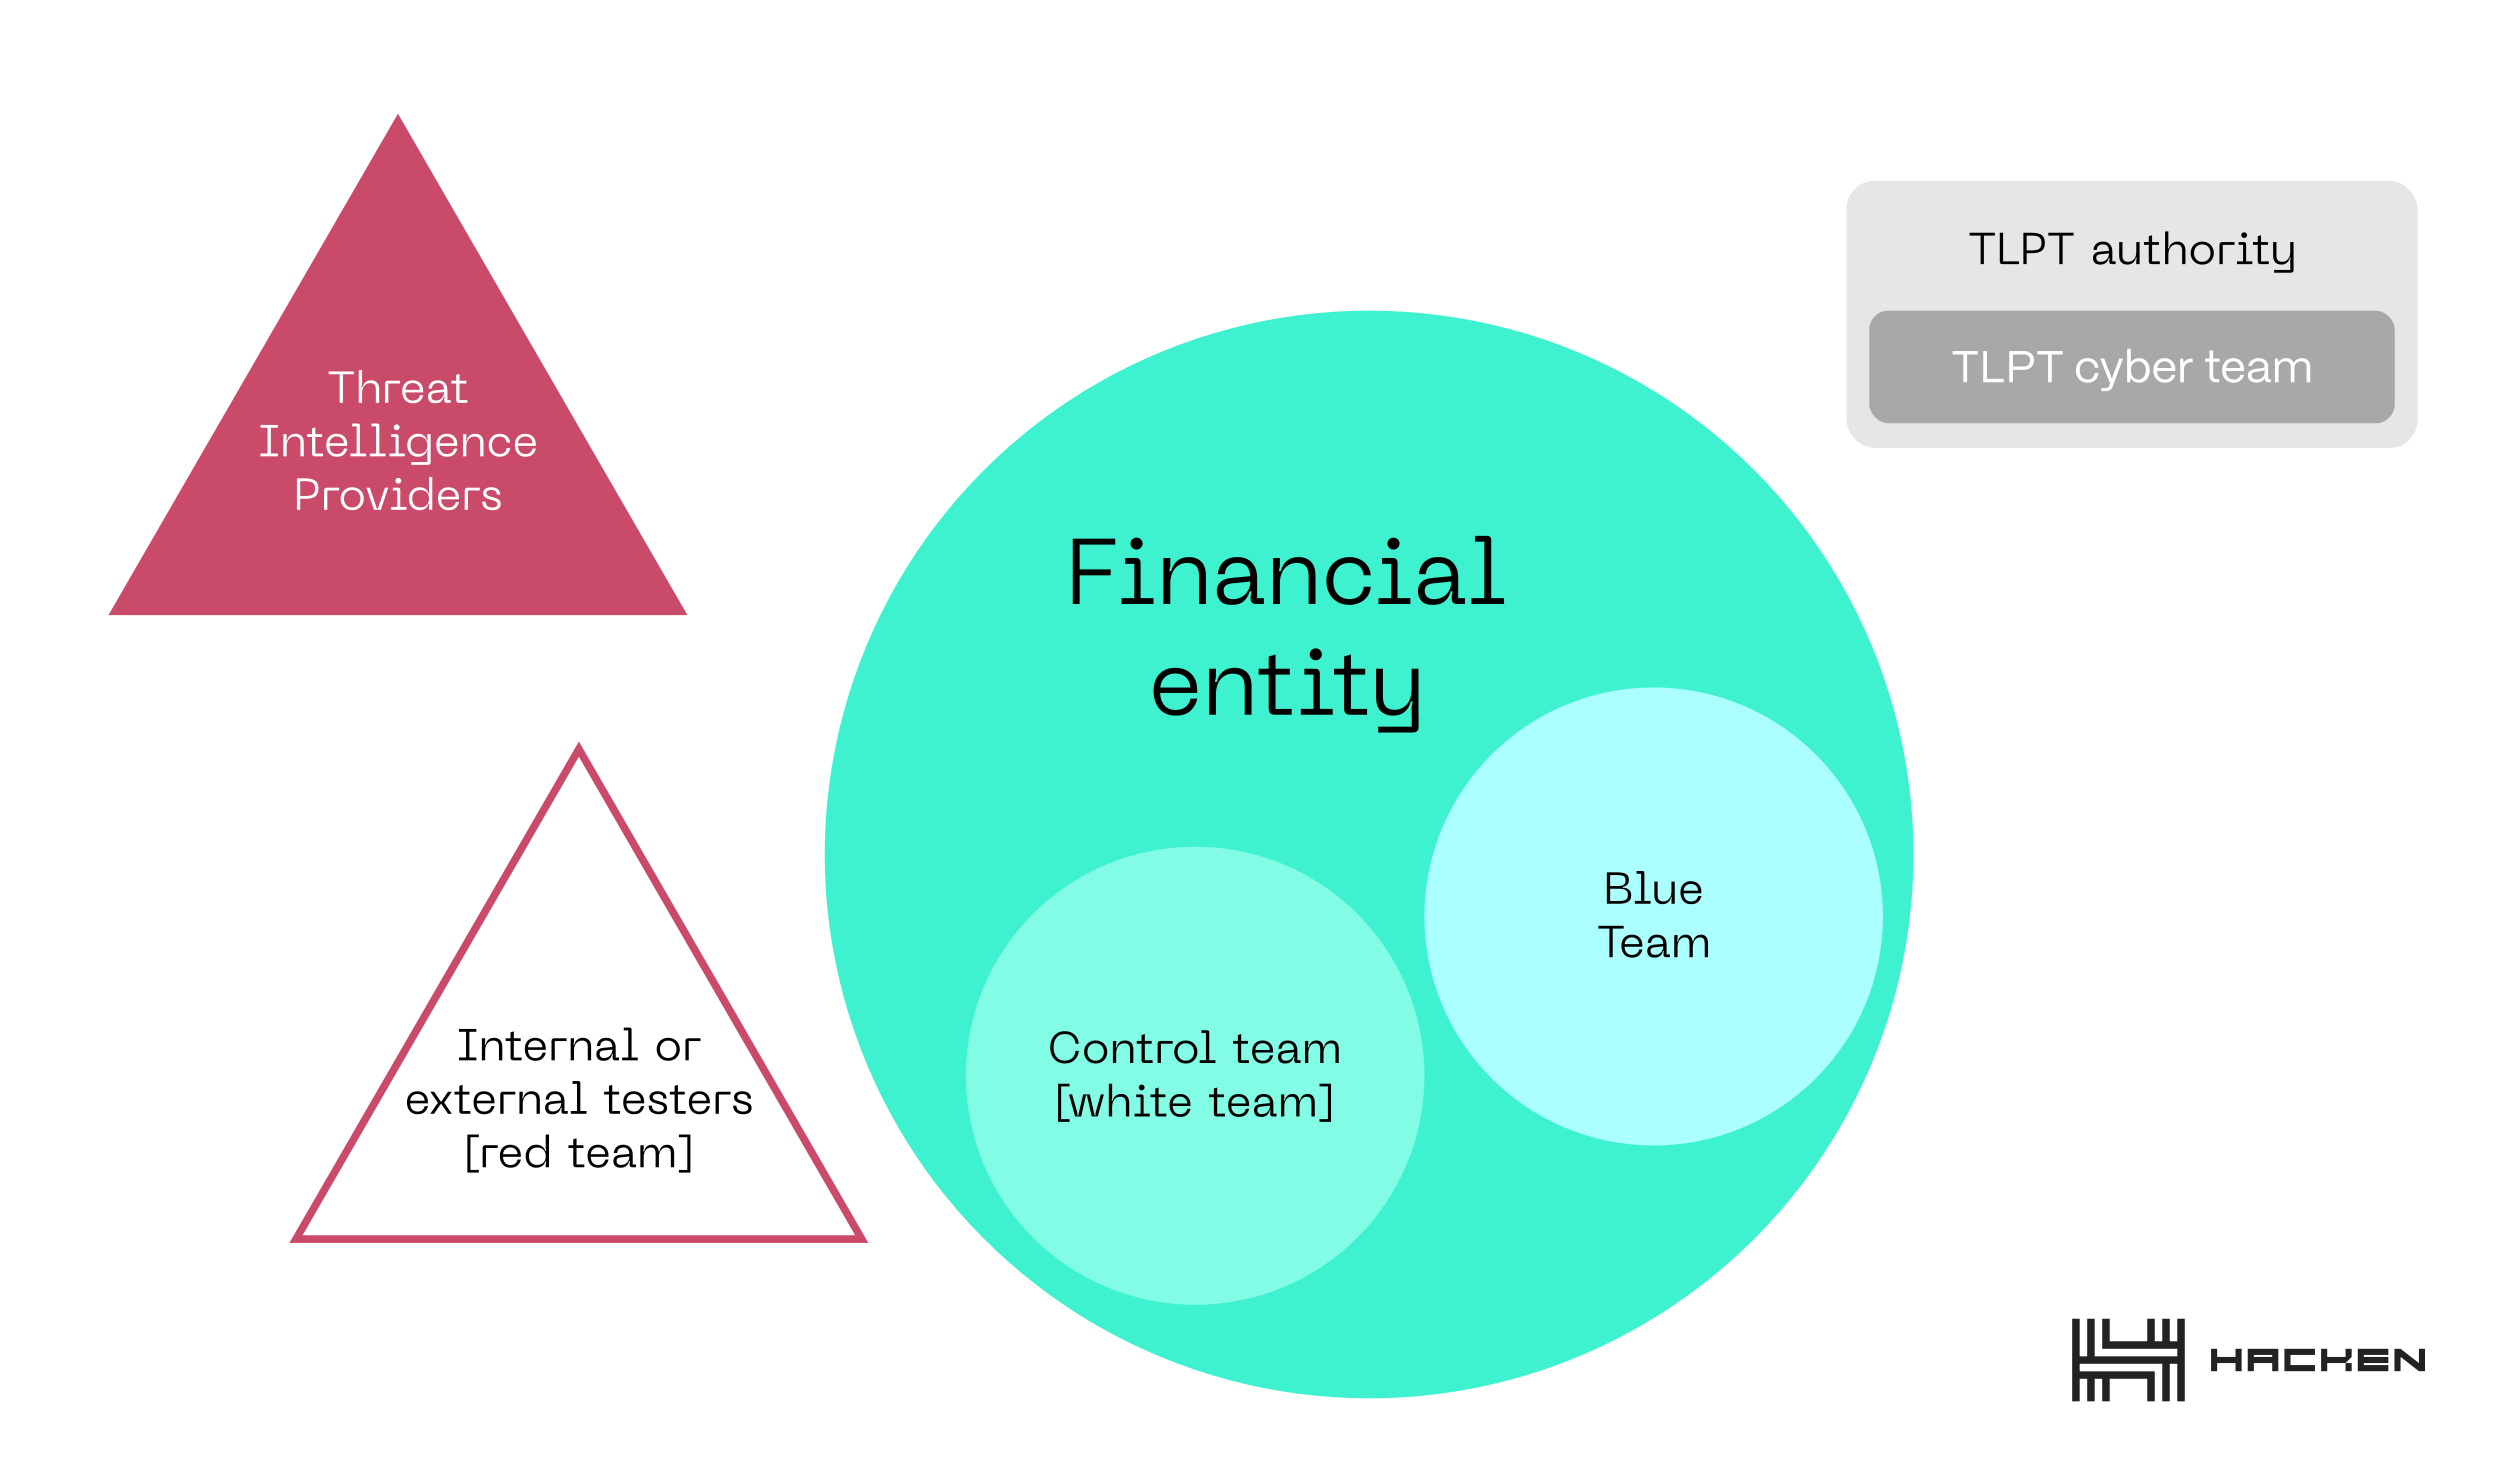 <?xml version="1.0" encoding="UTF-8"?> <svg xmlns="http://www.w3.org/2000/svg" width="1964" height="1165" viewBox="0 0 1964 1165" fill="none"><rect width="1964" height="1165" fill="white"></rect><path fill-rule="evenodd" clip-rule="evenodd" d="M1710.47 1053.72V1036.02H1716.37V1053.72V1059.61V1065.51V1071.41V1100.9H1710.47V1071.41H1704.57V1100.9H1698.67V1071.41H1645.59H1639.69H1633.8V1077.31H1639.69H1645.59H1692.78V1083.21V1100.9H1686.88V1083.21H1657.39V1100.9H1651.49V1083.21H1645.59V1100.9H1639.69V1083.21H1633.8V1100.9H1627.9V1071.41V1065.51V1036.02H1633.8V1065.51H1639.69V1036.02H1645.59V1065.51H1698.67H1704.57H1710.47V1059.61H1651.49V1053.72V1036.02H1657.39V1053.72H1686.88V1036.02H1692.78V1053.72H1698.67V1036.02H1704.57V1053.72H1710.47ZM1756.22 1066.01V1059.61H1761.02V1077.22H1756.22V1070.82H1741.81V1077.22H1737.01V1059.61H1741.81V1066.01H1756.22ZM1847.47 1070.82H1842.67L1847.47 1066.01V1059.61H1842.67V1066.01H1828.26V1059.61H1823.46V1077.22H1828.26V1070.82H1842.67L1842.67 1070.82V1077.22H1847.47V1070.82ZM1786.64 1059.61H1765.82V1077.22H1770.63V1070.82H1785.04V1077.22H1789.84V1059.61H1786.64H1786.64ZM1770.63 1066.01V1064.41H1785.04V1066.01H1770.63ZM1818.65 1059.61V1064.42H1799.44V1072.42H1818.65V1077.22H1799.44H1797.84H1794.64V1059.61H1797.84H1799.44H1818.65ZM1876.29 1064.42V1059.61H1857.08H1855.47H1852.27V1077.22H1855.47H1857.08H1876.29V1072.42H1857.08V1070.82H1876.29V1066.01H1857.08V1064.42H1876.29ZM1900.3 1070.82V1059.61H1905.1V1077.22H1900.3L1885.89 1066.01V1077.22H1881.09V1059.61H1885.89L1900.3 1070.82Z" fill="#222223"></path><rect x="1450.59" y="142.051" width="448.647" height="209.88" rx="22" fill="#E6E6E6"></rect><rect x="1468.49" y="244.035" width="412.844" height="88.498" rx="15" fill="#A7A8AA"></rect><path d="M1567.17 182.845V185.085H1558.56V207.52H1555.97V185.085H1547.33V182.845H1567.17ZM1573.03 207.52C1572.4 207.52 1571.91 207.345 1571.56 206.995C1571.21 206.645 1571.04 206.143 1571.04 205.49V182.845H1573.63V205.28H1586.09V207.52H1573.03ZM1589.56 182.845H1596.28C1599.67 182.845 1602.2 183.44 1603.88 184.63C1605.58 185.82 1606.43 187.896 1606.43 190.86C1606.43 193.846 1605.58 195.935 1603.88 197.125C1602.2 198.315 1599.67 198.91 1596.28 198.91H1592.15V207.52H1589.56V182.845ZM1596.32 196.705C1597.93 196.705 1599.27 196.553 1600.34 196.25C1601.42 195.946 1602.26 195.375 1602.86 194.535C1603.49 193.671 1603.81 192.446 1603.81 190.86C1603.81 189.296 1603.49 188.095 1602.86 187.255C1602.26 186.391 1601.42 185.82 1600.34 185.54C1599.27 185.236 1597.93 185.085 1596.32 185.085H1592.15V196.705H1596.32ZM1629 182.845V185.085H1620.39V207.52H1617.8V185.085H1609.16V182.845H1629ZM1644.23 202.69C1644.23 201.266 1644.68 200.123 1645.56 199.26C1646.47 198.373 1647.88 197.848 1649.8 197.685L1656.87 197.02C1656.75 195.293 1656.3 194.021 1655.5 193.205C1654.73 192.388 1653.54 191.98 1651.93 191.98C1650.63 191.98 1649.55 192.33 1648.71 193.03C1647.87 193.706 1647.37 194.791 1647.21 196.285H1644.58C1644.82 194.301 1645.55 192.726 1646.79 191.56C1648.05 190.393 1649.76 189.81 1651.93 189.81C1654.38 189.81 1656.25 190.521 1657.53 191.945C1658.82 193.368 1659.46 195.246 1659.46 197.58V205.315H1662.01V207.52H1659C1658.35 207.52 1657.85 207.345 1657.5 206.995C1657.17 206.645 1657.01 206.155 1657.01 205.525V204.545L1657.39 202.76H1656.62C1656.25 204.253 1655.53 205.478 1654.45 206.435C1653.38 207.391 1651.89 207.87 1649.97 207.87C1647.78 207.87 1646.27 207.333 1645.46 206.26C1644.64 205.186 1644.23 203.996 1644.23 202.69ZM1646.82 202.41C1646.82 203.46 1647.13 204.276 1647.73 204.86C1648.34 205.42 1649.19 205.7 1650.29 205.7C1651.59 205.7 1652.74 205.408 1653.72 204.825C1654.72 204.241 1655.49 203.448 1656.03 202.445C1656.59 201.441 1656.87 200.31 1656.87 199.05L1650.22 199.715C1649.05 199.831 1648.19 200.1 1647.63 200.52C1647.09 200.916 1646.82 201.546 1646.82 202.41ZM1671.22 207.87C1669.24 207.87 1667.68 207.286 1666.53 206.12C1665.39 204.953 1664.82 203.215 1664.82 200.905V190.16H1667.41V200.59C1667.41 202.386 1667.77 203.681 1668.49 204.475C1669.22 205.268 1670.35 205.665 1671.89 205.665C1673.12 205.665 1674.22 205.35 1675.18 204.72C1676.16 204.09 1676.92 203.203 1677.45 202.06C1677.99 200.893 1678.26 199.54 1678.26 198V190.16H1680.85V207.52H1678.26V204.405L1678.68 202.55H1677.91C1677.53 204.183 1676.78 205.478 1675.63 206.435C1674.51 207.391 1673.04 207.87 1671.22 207.87ZM1696.76 207.52H1690.39C1689.6 207.52 1689.02 207.333 1688.64 206.96C1688.27 206.563 1688.08 205.968 1688.08 205.175V192.365H1684.3V190.16H1688.08V185.54L1690.67 184.77V190.16H1696.06V192.365H1690.67V205.35L1696.76 205.315V207.52ZM1700.88 181.795H1703.47V193.275L1703.02 195.13H1703.82C1704.22 193.496 1705 192.201 1706.17 191.245C1707.36 190.288 1708.86 189.81 1710.68 189.81C1712.64 189.81 1714.16 190.428 1715.23 191.665C1716.33 192.878 1716.88 194.616 1716.88 196.88V207.52H1714.29V197.09C1714.29 195.293 1713.93 193.998 1713.2 193.205C1712.5 192.411 1711.37 192.015 1709.81 192.015C1708.53 192.015 1707.41 192.353 1706.45 193.03C1705.49 193.706 1704.76 194.651 1704.24 195.865C1703.73 197.055 1703.47 198.42 1703.47 199.96V207.52H1700.88V181.795ZM1721 198.84C1721 197.183 1721.37 195.666 1722.12 194.29C1722.87 192.913 1723.93 191.828 1725.31 191.035C1726.71 190.218 1728.3 189.81 1730.1 189.81C1731.9 189.81 1733.48 190.218 1734.86 191.035C1736.24 191.828 1737.3 192.913 1738.05 194.29C1738.79 195.666 1739.17 197.183 1739.17 198.84C1739.17 200.496 1738.79 202.013 1738.05 203.39C1737.3 204.766 1736.24 205.863 1734.86 206.68C1733.48 207.473 1731.9 207.87 1730.1 207.87C1728.3 207.87 1726.71 207.473 1725.31 206.68C1723.93 205.863 1722.87 204.766 1722.12 203.39C1721.37 202.013 1721 200.496 1721 198.84ZM1723.59 198.84C1723.59 200.1 1723.84 201.243 1724.33 202.27C1724.84 203.296 1725.59 204.125 1726.57 204.755C1727.55 205.361 1728.72 205.665 1730.1 205.665C1731.45 205.665 1732.62 205.361 1733.6 204.755C1734.58 204.125 1735.32 203.296 1735.81 202.27C1736.32 201.243 1736.58 200.1 1736.58 198.84C1736.58 197.58 1736.32 196.436 1735.81 195.41C1735.32 194.383 1734.58 193.566 1733.6 192.96C1732.62 192.33 1731.45 192.015 1730.1 192.015C1728.72 192.015 1727.55 192.33 1726.57 192.96C1725.59 193.566 1724.84 194.383 1724.33 195.41C1723.84 196.436 1723.59 197.58 1723.59 198.84ZM1743.61 192.47C1743.61 191.676 1743.8 191.093 1744.17 190.72C1744.57 190.346 1745.16 190.16 1745.95 190.16H1755.44V192.365H1746.2V207.52H1743.61V192.47ZM1757.37 205.315H1762.16V192.365H1758.7V190.16H1762.76C1763.37 190.16 1763.81 190.311 1764.09 190.615C1764.39 190.918 1764.54 191.396 1764.54 192.05V205.315H1769.41V207.52H1757.37V205.315ZM1763 186.975C1762.37 186.975 1761.84 186.753 1761.39 186.31C1760.95 185.866 1760.73 185.33 1760.73 184.7C1760.73 184.093 1760.95 183.568 1761.39 183.125C1761.84 182.681 1762.37 182.46 1763 182.46C1763.63 182.46 1764.17 182.681 1764.61 183.125C1765.08 183.568 1765.31 184.093 1765.31 184.7C1765.31 185.33 1765.08 185.866 1764.61 186.31C1764.17 186.753 1763.63 186.975 1763 186.975ZM1782.38 207.52H1776.01C1775.22 207.52 1774.64 207.333 1774.26 206.96C1773.89 206.563 1773.7 205.968 1773.7 205.175V192.365H1769.92V190.16H1773.7V185.54L1776.29 184.77V190.16H1781.68V192.365H1776.29V205.35L1782.38 205.315V207.52ZM1801.81 207.52H1801.84V212.21C1801.84 213.563 1801.07 214.24 1799.53 214.24H1786.58V212.035H1799.25V207.52H1799.22V204.405L1799.64 202.55H1798.87C1798.5 204.183 1797.74 205.478 1796.59 206.435C1795.47 207.391 1794 207.87 1792.18 207.87C1790.2 207.87 1788.64 207.286 1787.49 206.12C1786.35 204.953 1785.78 203.215 1785.78 200.905V190.16H1788.37V200.59C1788.37 202.386 1788.73 203.681 1789.45 204.475C1790.18 205.268 1791.31 205.665 1792.85 205.665C1794.09 205.665 1795.18 205.35 1796.14 204.72C1797.12 204.09 1797.88 203.203 1798.41 202.06C1798.95 200.893 1799.22 199.54 1799.22 198V190.16H1801.81V207.52Z" fill="black"></path><path d="M1545.35 300.284H1542.41V278.479H1533.94V275.784H1553.82V278.479H1545.35V300.284ZM1574.07 300.284H1558.01V275.784H1560.95V297.589H1574.07V300.284ZM1578.45 300.284V275.784H1590.03C1591.69 275.784 1593.1 276.111 1594.27 276.764C1595.46 277.394 1596.35 278.258 1596.96 279.354C1597.57 280.428 1597.87 281.629 1597.87 282.959C1597.87 284.569 1597.52 285.946 1596.82 287.089C1596.14 288.233 1595.21 289.108 1594.02 289.714C1592.83 290.298 1591.5 290.589 1590.03 290.589H1581.39V300.284H1578.45ZM1590.17 287.894C1591.64 287.894 1592.78 287.428 1593.6 286.494C1594.44 285.561 1594.86 284.383 1594.86 282.959C1594.86 281.559 1594.42 280.463 1593.53 279.669C1592.64 278.876 1591.52 278.479 1590.17 278.479H1581.39V287.894H1590.17ZM1611.89 300.284H1608.95V278.479H1600.48V275.784H1620.36V278.479H1611.89V300.284ZM1640.11 300.669C1638.18 300.669 1636.51 300.238 1635.11 299.374C1633.71 298.511 1632.65 297.344 1631.92 295.874C1631.22 294.381 1630.87 292.724 1630.87 290.904C1630.87 288.898 1631.27 287.171 1632.06 285.724C1632.88 284.278 1633.98 283.181 1635.35 282.434C1636.75 281.688 1638.31 281.314 1640.01 281.314C1642.37 281.314 1644.3 281.991 1645.82 283.344C1647.36 284.674 1648.26 286.518 1648.51 288.874H1645.68C1645.42 287.311 1644.78 286.086 1643.75 285.199C1642.75 284.289 1641.48 283.834 1639.94 283.834C1638.1 283.834 1636.61 284.476 1635.49 285.759C1634.37 287.019 1633.81 288.734 1633.81 290.904C1633.81 292.421 1634.09 293.728 1634.65 294.824C1635.21 295.921 1635.97 296.749 1636.93 297.309C1637.91 297.869 1638.98 298.149 1640.15 298.149C1641.64 298.149 1642.87 297.706 1643.82 296.819C1644.8 295.909 1645.42 294.649 1645.68 293.039H1648.51C1648.26 295.443 1647.39 297.321 1645.92 298.674C1644.45 300.004 1642.52 300.669 1640.11 300.669ZM1650.91 307.284V304.834H1653.88C1654.79 304.834 1655.48 304.683 1655.95 304.379C1656.42 304.099 1656.77 303.656 1657 303.049L1658.01 300.284H1657.31L1649.96 281.734H1653.08L1659.1 297.379L1664.91 281.734H1667.88L1659.55 304.169C1659.16 305.196 1658.5 305.966 1657.59 306.479C1656.68 307.016 1655.45 307.284 1653.88 307.284H1650.91ZM1680.48 300.669C1678.96 300.669 1677.61 300.319 1676.42 299.619C1675.23 298.919 1674.32 297.963 1673.69 296.749L1673.37 300.284H1671.06V274.034H1673.97V284.639C1674.67 283.613 1675.58 282.808 1676.7 282.224C1677.84 281.618 1679.1 281.314 1680.48 281.314C1682.09 281.314 1683.52 281.723 1684.78 282.539C1686.06 283.333 1687.06 284.464 1687.76 285.934C1688.46 287.381 1688.81 289.038 1688.81 290.904C1688.81 292.794 1688.46 294.486 1687.76 295.979C1687.06 297.449 1686.06 298.604 1684.78 299.444C1683.52 300.261 1682.09 300.669 1680.48 300.669ZM1680.02 298.149C1681.14 298.149 1682.13 297.846 1683 297.239C1683.88 296.633 1684.57 295.781 1685.06 294.684C1685.55 293.564 1685.8 292.304 1685.8 290.904C1685.8 289.528 1685.55 288.303 1685.06 287.229C1684.57 286.156 1683.88 285.328 1683 284.744C1682.13 284.138 1681.13 283.834 1679.99 283.834C1678.82 283.834 1677.78 284.126 1676.87 284.709C1675.96 285.293 1675.25 286.109 1674.74 287.159C1674.22 288.209 1673.97 289.411 1673.97 290.764C1673.97 292.188 1674.22 293.459 1674.74 294.579C1675.25 295.699 1675.96 296.574 1676.87 297.204C1677.8 297.834 1678.85 298.149 1680.02 298.149ZM1700.82 300.669C1699.02 300.669 1697.42 300.261 1696.02 299.444C1694.64 298.628 1693.57 297.496 1692.8 296.049C1692.05 294.579 1691.68 292.923 1691.68 291.079C1691.68 289.049 1692.08 287.299 1692.87 285.829C1693.66 284.336 1694.73 283.216 1696.06 282.469C1697.41 281.699 1698.88 281.314 1700.47 281.314C1703.03 281.314 1705.07 282.143 1706.59 283.799C1708.13 285.456 1708.92 287.754 1708.97 290.694V291.499H1694.59C1694.68 293.506 1695.27 295.116 1696.37 296.329C1697.49 297.543 1698.97 298.149 1700.82 298.149C1702.12 298.149 1703.23 297.834 1704.14 297.204C1705.05 296.551 1705.69 295.629 1706.07 294.439H1708.9C1708.48 296.353 1707.55 297.869 1706.1 298.989C1704.68 300.109 1702.92 300.669 1700.82 300.669ZM1705.93 289.084C1705.67 287.451 1705.06 286.168 1704.11 285.234C1703.15 284.301 1701.94 283.834 1700.47 283.834C1699 283.834 1697.75 284.301 1696.72 285.234C1695.72 286.144 1695.06 287.428 1694.76 289.084H1705.93ZM1712.79 300.284V281.734H1715.1L1715.45 285.269C1716.66 282.843 1718.81 281.629 1721.89 281.629H1722.52V284.499H1721.89C1719.93 284.499 1718.4 285.036 1717.31 286.109C1716.23 287.159 1715.7 288.641 1715.7 290.554V300.284H1712.79ZM1741.3 300.284C1739.51 300.284 1738.13 299.841 1737.17 298.954C1736.24 298.044 1735.77 296.726 1735.77 294.999V284.184H1732.34V281.734H1735.77V275.399H1738.68V281.734H1743.68V284.184H1738.68V294.999C1738.68 295.933 1738.9 296.644 1739.34 297.134C1739.79 297.601 1740.44 297.834 1741.3 297.834H1743.37V300.284H1741.3ZM1754.85 300.669C1753.06 300.669 1751.46 300.261 1750.06 299.444C1748.68 298.628 1747.61 297.496 1746.84 296.049C1746.09 294.579 1745.72 292.923 1745.72 291.079C1745.72 289.049 1746.12 287.299 1746.91 285.829C1747.7 284.336 1748.76 283.216 1750.09 282.469C1751.45 281.699 1752.92 281.314 1754.5 281.314C1757.07 281.314 1759.11 282.143 1760.63 283.799C1762.17 285.456 1762.96 287.754 1763.01 290.694V291.499H1748.62C1748.72 293.506 1749.31 295.116 1750.41 296.329C1751.53 297.543 1753.01 298.149 1754.85 298.149C1756.16 298.149 1757.27 297.834 1758.18 297.204C1759.09 296.551 1759.73 295.629 1760.1 294.439H1762.94C1762.52 296.353 1761.59 297.869 1760.14 298.989C1758.72 300.109 1756.95 300.669 1754.85 300.669ZM1759.96 289.084C1759.71 287.451 1759.1 286.168 1758.14 285.234C1757.19 284.301 1755.97 283.834 1754.5 283.834C1753.03 283.834 1751.79 284.301 1750.76 285.234C1749.76 286.144 1749.1 287.428 1748.8 289.084H1759.96ZM1772.81 300.564C1770.71 300.564 1769.03 300.063 1767.77 299.059C1766.54 298.056 1765.92 296.703 1765.92 294.999C1765.92 293.669 1766.28 292.631 1767 291.884C1767.75 291.114 1768.67 290.578 1769.77 290.274C1770.89 289.948 1772.22 289.703 1773.76 289.539L1774.91 289.434C1776.38 289.294 1777.43 289.131 1778.06 288.944C1778.72 288.758 1779.06 288.373 1779.08 287.789C1779.06 286.623 1778.6 285.666 1777.71 284.919C1776.85 284.173 1775.72 283.799 1774.32 283.799C1772.97 283.799 1771.81 284.149 1770.85 284.849C1769.92 285.526 1769.37 286.413 1769.21 287.509H1766.34C1766.46 286.319 1766.88 285.258 1767.6 284.324C1768.32 283.368 1769.27 282.633 1770.43 282.119C1771.62 281.583 1772.94 281.314 1774.39 281.314C1775.91 281.314 1777.22 281.594 1778.34 282.154C1779.49 282.714 1780.36 283.496 1780.97 284.499C1781.6 285.503 1781.91 286.658 1781.91 287.964V296.994C1781.91 297.601 1782.23 297.904 1782.86 297.904H1783.91V300.284H1782.26C1781.26 300.284 1780.5 300.063 1779.99 299.619C1779.48 299.176 1779.22 298.523 1779.22 297.659V297.099C1778.66 298.196 1777.84 299.048 1776.77 299.654C1775.7 300.261 1774.38 300.564 1772.81 300.564ZM1773.23 298.079C1774.96 298.079 1776.36 297.589 1777.43 296.609C1778.53 295.606 1779.08 294.334 1779.08 292.794V290.379C1778.73 290.869 1778.16 291.208 1777.36 291.394C1776.57 291.581 1775.43 291.756 1773.93 291.919C1772.84 292.036 1771.94 292.176 1771.24 292.339C1770.56 292.503 1769.99 292.794 1769.52 293.214C1769.06 293.611 1768.82 294.183 1768.82 294.929C1768.82 295.886 1769.22 296.656 1770.01 297.239C1770.83 297.799 1771.9 298.079 1773.23 298.079ZM1787.17 300.284V281.734H1789.48L1789.76 284.604C1790.39 283.601 1791.26 282.808 1792.38 282.224C1793.52 281.618 1794.76 281.314 1796.09 281.314C1797.47 281.314 1798.66 281.641 1799.66 282.294C1800.69 282.948 1801.45 283.846 1801.94 284.989C1802.54 283.893 1803.44 283.006 1804.63 282.329C1805.82 281.653 1807.12 281.314 1808.52 281.314C1809.8 281.314 1810.93 281.594 1811.91 282.154C1812.89 282.714 1813.64 283.496 1814.15 284.499C1814.69 285.479 1814.96 286.599 1814.96 287.859V300.284H1812.05V287.964C1812.05 286.728 1811.69 285.736 1810.97 284.989C1810.24 284.243 1809.26 283.869 1808.03 283.869C1806.35 283.869 1805 284.359 1804 285.339C1803.02 286.319 1802.52 287.544 1802.5 289.014V300.284H1799.63V287.964C1799.63 286.728 1799.26 285.736 1798.54 284.989C1797.82 284.243 1796.84 283.869 1795.6 283.869C1793.92 283.869 1792.58 284.359 1791.58 285.339C1790.6 286.319 1790.09 287.544 1790.07 289.014V300.284H1787.17Z" fill="white"></path><path d="M312.626 89.305L540.068 483.244H85.185L312.626 89.305Z" fill="#CA4A6A"></path><path d="M278.025 291.803V294.043H269.415V316.478H266.825V294.043H258.18V291.803H278.025ZM281.857 290.753H284.447V302.233L283.992 304.088H284.797C285.194 302.455 285.975 301.16 287.142 300.203C288.332 299.246 289.837 298.768 291.657 298.768C293.617 298.768 295.134 299.386 296.207 300.623C297.304 301.836 297.852 303.575 297.852 305.838V316.478H295.262V306.048C295.262 304.251 294.9 302.956 294.177 302.163C293.477 301.37 292.345 300.973 290.782 300.973C289.499 300.973 288.379 301.311 287.422 301.988C286.465 302.665 285.73 303.61 285.217 304.823C284.704 306.013 284.447 307.378 284.447 308.918V316.478H281.857V290.753ZM302.467 301.428C302.467 300.635 302.654 300.051 303.027 299.678C303.424 299.305 304.019 299.118 304.812 299.118H314.297V301.323H305.057V316.478H302.467V301.428ZM315.986 307.553C315.986 304.8 316.721 302.653 318.191 301.113C319.661 299.55 321.645 298.768 324.141 298.768C326.661 298.768 328.668 299.515 330.161 301.008C331.678 302.501 332.436 304.566 332.436 307.203V308.253H318.471C318.518 310.166 319.031 311.718 320.011 312.908C321.015 314.098 322.438 314.693 324.281 314.693C325.821 314.693 327.07 314.32 328.026 313.573C328.983 312.803 329.625 311.753 329.951 310.423H332.506C332.063 312.243 331.2 313.771 329.916 315.008C328.633 316.221 326.778 316.828 324.351 316.828C322.531 316.828 320.991 316.42 319.731 315.603C318.495 314.786 317.561 313.678 316.931 312.278C316.301 310.855 315.986 309.28 315.986 307.553ZM329.881 306.223C329.765 304.543 329.181 303.236 328.131 302.303C327.105 301.37 325.763 300.903 324.106 300.903C322.566 300.903 321.283 301.381 320.256 302.338C319.23 303.271 318.646 304.566 318.506 306.223H329.881ZM336.255 311.648C336.255 310.225 336.698 309.081 337.585 308.218C338.495 307.331 339.906 306.806 341.82 306.643L348.89 305.978C348.773 304.251 348.318 302.98 347.525 302.163C346.755 301.346 345.565 300.938 343.955 300.938C342.648 300.938 341.575 301.288 340.735 301.988C339.895 302.665 339.393 303.75 339.23 305.243H336.605C336.838 303.26 337.573 301.685 338.81 300.518C340.07 299.351 341.785 298.768 343.955 298.768C346.405 298.768 348.271 299.48 349.555 300.903C350.838 302.326 351.48 304.205 351.48 306.538V314.273H354.035V316.478H351.025C350.371 316.478 349.87 316.303 349.52 315.953C349.193 315.603 349.03 315.113 349.03 314.483V313.503L349.415 311.718H348.645C348.271 313.211 347.548 314.436 346.475 315.393C345.401 316.35 343.908 316.828 341.995 316.828C339.801 316.828 338.296 316.291 337.48 315.218C336.663 314.145 336.255 312.955 336.255 311.648ZM338.845 311.368C338.845 312.418 339.148 313.235 339.755 313.818C340.361 314.378 341.213 314.658 342.31 314.658C343.616 314.658 344.76 314.366 345.74 313.783C346.743 313.2 347.513 312.406 348.05 311.403C348.61 310.4 348.89 309.268 348.89 308.008L342.24 308.673C341.073 308.79 340.21 309.058 339.65 309.478C339.113 309.875 338.845 310.505 338.845 311.368ZM367.08 316.478H360.71C359.916 316.478 359.333 316.291 358.96 315.918C358.586 315.521 358.4 314.926 358.4 314.133V301.323H354.62V299.118H358.4V294.498L360.99 293.728V299.118H366.38V301.323H360.99V314.308L367.08 314.273V316.478ZM218.269 333.803V336.043H212.774V356.238H218.269V358.478H204.654V356.238H210.184V336.043H204.654V333.803H218.269ZM222.607 341.118H225.197V344.233L224.777 346.088H225.547C225.92 344.455 226.667 343.16 227.787 342.203C228.93 341.246 230.412 340.768 232.232 340.768C234.215 340.768 235.778 341.351 236.922 342.518C238.065 343.685 238.637 345.423 238.637 347.733V358.478H236.047V348.048C236.047 346.251 235.685 344.956 234.962 344.163C234.238 343.37 233.107 342.973 231.567 342.973C230.33 342.973 229.222 343.288 228.242 343.918C227.285 344.548 226.538 345.446 226.002 346.613C225.465 347.756 225.197 349.098 225.197 350.638V358.478H222.607V341.118ZM253.791 358.478H247.421C246.628 358.478 246.044 358.291 245.671 357.918C245.298 357.521 245.111 356.926 245.111 356.133V343.323H241.331V341.118H245.111V336.498L247.701 335.728V341.118H253.091V343.323H247.701V356.308L253.791 356.273V358.478ZM256.326 349.553C256.326 346.8 257.061 344.653 258.531 343.113C260.001 341.55 261.984 340.768 264.481 340.768C267.001 340.768 269.007 341.515 270.501 343.008C272.017 344.501 272.776 346.566 272.776 349.203V350.253H258.811C258.857 352.166 259.371 353.718 260.351 354.908C261.354 356.098 262.777 356.693 264.621 356.693C266.161 356.693 267.409 356.32 268.366 355.573C269.322 354.803 269.964 353.753 270.291 352.423H272.846C272.402 354.243 271.539 355.771 270.256 357.008C268.972 358.221 267.117 358.828 264.691 358.828C262.871 358.828 261.331 358.42 260.071 357.603C258.834 356.786 257.901 355.678 257.271 354.278C256.641 352.855 256.326 351.28 256.326 349.553ZM270.221 348.223C270.104 346.543 269.521 345.236 268.471 344.303C267.444 343.37 266.102 342.903 264.446 342.903C262.906 342.903 261.622 343.381 260.596 344.338C259.569 345.271 258.986 346.566 258.846 348.223H270.221ZM275.322 356.273H280.187V334.958H276.652V332.753H281.132C281.669 332.753 282.077 332.881 282.357 333.138C282.637 333.395 282.777 333.78 282.777 334.293V356.273H287.642V358.478H275.322V356.273ZM290.566 356.273H295.431V334.958H291.896V332.753H296.376C296.913 332.753 297.321 332.881 297.601 333.138C297.881 333.395 298.021 333.78 298.021 334.293V356.273H302.886V358.478H290.566V356.273ZM305.989 356.273H310.784V343.323H307.319V341.118H311.379C311.986 341.118 312.429 341.27 312.709 341.573C313.013 341.876 313.164 342.355 313.164 343.008V356.273H318.029V358.478H305.989V356.273ZM311.624 337.933C310.994 337.933 310.458 337.711 310.014 337.268C309.571 336.825 309.349 336.288 309.349 335.658C309.349 335.051 309.571 334.526 310.014 334.083C310.458 333.64 310.994 333.418 311.624 333.418C312.254 333.418 312.791 333.64 313.234 334.083C313.701 334.526 313.934 335.051 313.934 335.658C313.934 336.288 313.701 336.825 313.234 337.268C312.791 337.711 312.254 337.933 311.624 337.933ZM328.298 358.828C326.641 358.828 325.183 358.443 323.923 357.673C322.663 356.88 321.683 355.806 320.983 354.453C320.306 353.076 319.968 351.525 319.968 349.798C319.968 348.071 320.306 346.531 320.983 345.178C321.683 343.801 322.663 342.728 323.923 341.958C325.183 341.165 326.641 340.768 328.298 340.768C330.188 340.768 331.74 341.223 332.953 342.133C334.19 343.043 334.995 344.221 335.368 345.668H336.138L335.718 343.813V341.118H338.308V363.168C338.308 364.521 337.538 365.198 335.998 365.198H323.048V362.993H335.718V355.783L336.138 353.928H335.368C334.995 355.375 334.19 356.553 332.953 357.463C331.74 358.373 330.188 358.828 328.298 358.828ZM322.558 349.798C322.558 352.085 323.141 353.8 324.308 354.943C325.475 356.063 327.026 356.623 328.963 356.623C330.946 356.623 332.568 356.051 333.828 354.908C335.088 353.765 335.718 352.061 335.718 349.798C335.718 347.535 335.088 345.831 333.828 344.688C332.568 343.545 330.946 342.973 328.963 342.973C327.026 342.973 325.475 343.545 324.308 344.688C323.141 345.808 322.558 347.511 322.558 349.798ZM342.8 349.553C342.8 346.8 343.535 344.653 345.005 343.113C346.475 341.55 348.458 340.768 350.955 340.768C353.475 340.768 355.482 341.515 356.975 343.008C358.492 344.501 359.25 346.566 359.25 349.203V350.253H345.285C345.332 352.166 345.845 353.718 346.825 354.908C347.828 356.098 349.252 356.693 351.095 356.693C352.635 356.693 353.883 356.32 354.84 355.573C355.797 354.803 356.438 353.753 356.765 352.423H359.32C358.877 354.243 358.013 355.771 356.73 357.008C355.447 358.221 353.592 358.828 351.165 358.828C349.345 358.828 347.805 358.42 346.545 357.603C345.308 356.786 344.375 355.678 343.745 354.278C343.115 352.855 342.8 351.28 342.8 349.553ZM356.695 348.223C356.578 346.543 355.995 345.236 354.945 344.303C353.918 343.37 352.577 342.903 350.92 342.903C349.38 342.903 348.097 343.381 347.07 344.338C346.043 345.271 345.46 346.566 345.32 348.223H356.695ZM363.769 341.118H366.359V344.233L365.939 346.088H366.709C367.082 344.455 367.829 343.16 368.949 342.203C370.092 341.246 371.574 340.768 373.394 340.768C375.377 340.768 376.94 341.351 378.084 342.518C379.227 343.685 379.799 345.423 379.799 347.733V358.478H377.209V348.048C377.209 346.251 376.847 344.956 376.124 344.163C375.4 343.37 374.269 342.973 372.729 342.973C371.492 342.973 370.384 343.288 369.404 343.918C368.447 344.548 367.7 345.446 367.164 346.613C366.627 347.756 366.359 349.098 366.359 350.638V358.478H363.769V341.118ZM383.918 349.798C383.918 348.118 384.257 346.601 384.933 345.248C385.633 343.871 386.648 342.786 387.978 341.993C389.308 341.176 390.883 340.768 392.703 340.768C393.87 340.768 395.037 341.001 396.203 341.468C397.37 341.935 398.373 342.681 399.213 343.708C400.053 344.735 400.543 346.041 400.683 347.628H398.058C397.802 345.995 397.195 344.816 396.238 344.093C395.282 343.346 394.103 342.973 392.703 342.973C390.697 342.973 389.157 343.626 388.083 344.933C387.033 346.216 386.508 347.838 386.508 349.798C386.508 351.758 387.033 353.391 388.083 354.698C389.157 355.981 390.697 356.623 392.703 356.623C394.103 356.623 395.282 356.261 396.238 355.538C397.195 354.791 397.802 353.601 398.058 351.968H400.683C400.543 353.555 400.053 354.861 399.213 355.888C398.373 356.915 397.37 357.661 396.203 358.128C395.037 358.595 393.87 358.828 392.703 358.828C390.883 358.828 389.308 358.431 387.978 357.638C386.648 356.821 385.633 355.736 384.933 354.383C384.257 353.006 383.918 351.478 383.918 349.798ZM404.46 349.553C404.46 346.8 405.195 344.653 406.665 343.113C408.135 341.55 410.119 340.768 412.615 340.768C415.135 340.768 417.142 341.515 418.635 343.008C420.152 344.501 420.91 346.566 420.91 349.203V350.253H406.945C406.992 352.166 407.505 353.718 408.485 354.908C409.489 356.098 410.912 356.693 412.755 356.693C414.295 356.693 415.544 356.32 416.5 355.573C417.457 354.803 418.099 353.753 418.425 352.423H420.98C420.537 354.243 419.674 355.771 418.39 357.008C417.107 358.221 415.252 358.828 412.825 358.828C411.005 358.828 409.465 358.42 408.205 357.603C406.969 356.786 406.035 355.678 405.405 354.278C404.775 352.855 404.46 351.28 404.46 349.553ZM418.355 348.223C418.239 346.543 417.655 345.236 416.605 344.303C415.579 343.37 414.237 342.903 412.58 342.903C411.04 342.903 409.757 343.381 408.73 344.338C407.704 345.271 407.12 346.566 406.98 348.223H418.355ZM233.271 375.803H239.991C243.375 375.803 245.906 376.398 247.586 377.588C249.29 378.778 250.141 380.855 250.141 383.818C250.141 386.805 249.29 388.893 247.586 390.083C245.906 391.273 243.375 391.868 239.991 391.868H235.861V400.478H233.271V375.803ZM240.026 389.663C241.636 389.663 242.978 389.511 244.051 389.208C245.125 388.905 245.965 388.333 246.571 387.493C247.201 386.63 247.516 385.405 247.516 383.818C247.516 382.255 247.201 381.053 246.571 380.213C245.965 379.35 245.125 378.778 244.051 378.498C242.978 378.195 241.636 378.043 240.026 378.043H235.861V389.663H240.026ZM254.565 385.428C254.565 384.635 254.751 384.051 255.125 383.678C255.521 383.305 256.116 383.118 256.91 383.118H266.395V385.323H257.155V400.478H254.565V385.428ZM267.605 391.798C267.605 390.141 267.978 388.625 268.725 387.248C269.472 385.871 270.533 384.786 271.91 383.993C273.31 383.176 274.908 382.768 276.705 382.768C278.502 382.768 280.088 383.176 281.465 383.993C282.842 384.786 283.903 385.871 284.65 387.248C285.397 388.625 285.77 390.141 285.77 391.798C285.77 393.455 285.397 394.971 284.65 396.348C283.903 397.725 282.842 398.821 281.465 399.638C280.088 400.431 278.502 400.828 276.705 400.828C274.908 400.828 273.31 400.431 271.91 399.638C270.533 398.821 269.472 397.725 268.725 396.348C267.978 394.971 267.605 393.455 267.605 391.798ZM270.195 391.798C270.195 393.058 270.44 394.201 270.93 395.228C271.443 396.255 272.19 397.083 273.17 397.713C274.15 398.32 275.328 398.623 276.705 398.623C278.058 398.623 279.225 398.32 280.205 397.713C281.185 397.083 281.92 396.255 282.41 395.228C282.923 394.201 283.18 393.058 283.18 391.798C283.18 390.538 282.923 389.395 282.41 388.368C281.92 387.341 281.185 386.525 280.205 385.918C279.225 385.288 278.058 384.973 276.705 384.973C275.328 384.973 274.15 385.288 273.17 385.918C272.19 386.525 271.443 387.341 270.93 388.368C270.44 389.395 270.195 390.538 270.195 391.798ZM304.961 383.118L299.186 400.478H293.761L287.916 383.118H290.541L296.106 399.708H296.841L302.406 383.118H304.961ZM307.288 398.273H312.083V385.323H308.618V383.118H312.678C313.285 383.118 313.728 383.27 314.008 383.573C314.312 383.876 314.463 384.355 314.463 385.008V398.273H319.328V400.478H307.288V398.273ZM312.923 379.933C312.293 379.933 311.757 379.711 311.313 379.268C310.87 378.825 310.648 378.288 310.648 377.658C310.648 377.051 310.87 376.526 311.313 376.083C311.757 375.64 312.293 375.418 312.923 375.418C313.553 375.418 314.09 375.64 314.533 376.083C315 376.526 315.233 377.051 315.233 377.658C315.233 378.288 315 378.825 314.533 379.268C314.09 379.711 313.553 379.933 312.923 379.933ZM329.597 400.828C327.94 400.828 326.482 400.443 325.222 399.673C323.962 398.88 322.982 397.806 322.282 396.453C321.605 395.076 321.267 393.525 321.267 391.798C321.267 390.071 321.605 388.531 322.282 387.178C322.982 385.801 323.962 384.728 325.222 383.958C326.482 383.165 327.94 382.768 329.597 382.768C331.487 382.768 333.039 383.223 334.252 384.133C335.489 385.043 336.294 386.221 336.667 387.668H337.437L337.017 385.813V374.753H339.607V400.478H337.017V397.783L337.437 395.928H336.667C336.294 397.375 335.489 398.553 334.252 399.463C333.039 400.373 331.487 400.828 329.597 400.828ZM323.857 391.798C323.857 394.085 324.44 395.8 325.607 396.943C326.774 398.063 328.325 398.623 330.262 398.623C332.245 398.623 333.867 398.051 335.127 396.908C336.387 395.765 337.017 394.061 337.017 391.798C337.017 389.535 336.387 387.831 335.127 386.688C333.867 385.545 332.245 384.973 330.262 384.973C328.325 384.973 326.774 385.545 325.607 386.688C324.44 387.808 323.857 389.511 323.857 391.798ZM344.099 391.553C344.099 388.8 344.834 386.653 346.304 385.113C347.774 383.55 349.757 382.768 352.254 382.768C354.774 382.768 356.781 383.515 358.274 385.008C359.791 386.501 360.549 388.566 360.549 391.203V392.253H346.584C346.631 394.166 347.144 395.718 348.124 396.908C349.127 398.098 350.551 398.693 352.394 398.693C353.934 398.693 355.182 398.32 356.139 397.573C357.096 396.803 357.737 395.753 358.064 394.423H360.619C360.176 396.243 359.312 397.771 358.029 399.008C356.746 400.221 354.891 400.828 352.464 400.828C350.644 400.828 349.104 400.42 347.844 399.603C346.607 398.786 345.674 397.678 345.044 396.278C344.414 394.855 344.099 393.28 344.099 391.553ZM357.994 390.223C357.877 388.543 357.294 387.236 356.244 386.303C355.217 385.37 353.876 384.903 352.219 384.903C350.679 384.903 349.396 385.381 348.369 386.338C347.342 387.271 346.759 388.566 346.619 390.223H357.994ZM365.068 385.428C365.068 384.635 365.254 384.051 365.628 383.678C366.024 383.305 366.619 383.118 367.413 383.118H376.898V385.323H367.658V400.478H365.068V385.428ZM386.832 400.828C384.336 400.828 382.376 400.233 380.952 399.043C379.552 397.853 378.852 396.196 378.852 394.073H381.442C381.442 395.59 381.909 396.745 382.842 397.538C383.799 398.308 385.129 398.693 386.832 398.693C388.139 398.693 389.119 398.471 389.772 398.028C390.449 397.585 390.787 396.885 390.787 395.928C390.787 395.275 390.566 394.75 390.122 394.353C389.702 393.933 389.002 393.583 388.022 393.303L383.507 391.973C382.364 391.646 381.419 391.121 380.672 390.398C379.926 389.675 379.552 388.695 379.552 387.458C379.552 385.988 380.124 384.845 381.267 384.028C382.411 383.188 383.974 382.768 385.957 382.768C388.127 382.768 389.831 383.27 391.067 384.273C392.304 385.276 392.922 386.7 392.922 388.543H390.332C390.332 387.33 389.959 386.42 389.212 385.813C388.466 385.206 387.392 384.903 385.992 384.903C384.756 384.903 383.799 385.125 383.122 385.568C382.469 385.988 382.142 386.606 382.142 387.423C382.142 388.006 382.352 388.508 382.772 388.928C383.192 389.325 383.846 389.651 384.732 389.908L388.792 391.098C390.332 391.518 391.476 392.125 392.222 392.918C392.969 393.688 393.342 394.703 393.342 395.963C393.342 397.526 392.782 398.728 391.662 399.568C390.542 400.408 388.932 400.828 386.832 400.828Z" fill="white"></path><ellipse cx="1075.58" cy="671.293" rx="427.68" ry="427.258" fill="#3EF2D0"></ellipse><path d="M842.777 423.154H876.119V427.814H848.164V447.324H872.552V451.983H848.164V474.478H842.777V423.154ZM881.133 469.892H891.107V442.956H883.9V438.369H892.344C893.606 438.369 894.528 438.685 895.111 439.316C895.742 439.947 896.057 440.942 896.057 442.301V469.892H906.176V474.478H881.133V469.892ZM892.854 431.745C891.544 431.745 890.427 431.284 889.505 430.362C888.583 429.439 888.122 428.323 888.122 427.013C888.122 425.751 888.583 424.659 889.505 423.737C890.427 422.815 891.544 422.354 892.854 422.354C894.164 422.354 895.281 422.815 896.203 423.737C897.173 424.659 897.659 425.751 897.659 427.013C897.659 428.323 897.173 429.439 896.203 430.362C895.281 431.284 894.164 431.745 892.854 431.745ZM914.011 438.369H919.398V444.849L918.524 448.707H920.126C920.902 445.31 922.455 442.616 924.785 440.626C927.163 438.636 930.245 437.641 934.031 437.641C938.156 437.641 941.408 438.855 943.786 441.281C946.164 443.708 947.353 447.324 947.353 452.129V474.478H941.966V452.784C941.966 449.047 941.213 446.353 939.709 444.703C938.204 443.053 935.851 442.228 932.647 442.228C930.075 442.228 927.77 442.883 925.731 444.193C923.742 445.504 922.189 447.372 921.072 449.799C919.956 452.177 919.398 454.968 919.398 458.171V474.478H914.011V438.369ZM955.922 464.432C955.922 461.471 956.844 459.093 958.688 457.297C960.581 455.453 963.517 454.361 967.497 454.021L982.202 452.638C981.96 449.047 981.013 446.402 979.363 444.703C977.761 443.004 975.286 442.155 971.937 442.155C969.22 442.155 966.987 442.883 965.24 444.339C963.493 445.746 962.449 448.003 962.11 451.109H956.65C957.135 446.984 958.664 443.708 961.236 441.281C963.857 438.855 967.424 437.641 971.937 437.641C977.033 437.641 980.916 439.122 983.585 442.082C986.255 445.043 987.589 448.95 987.589 453.803V469.892H992.904V474.478H986.643C985.284 474.478 984.241 474.114 983.513 473.386C982.833 472.658 982.493 471.639 982.493 470.328V468.29L983.294 464.577H981.693C980.916 467.683 979.412 470.231 977.179 472.221C974.947 474.211 971.84 475.206 967.861 475.206C963.299 475.206 960.168 474.09 958.47 471.857C956.771 469.625 955.922 467.15 955.922 464.432ZM961.309 463.849C961.309 466.033 961.94 467.732 963.202 468.945C964.463 470.11 966.235 470.692 968.516 470.692C971.234 470.692 973.612 470.086 975.65 468.872C977.737 467.659 979.339 466.009 980.455 463.922C981.62 461.835 982.202 459.481 982.202 456.861L968.37 458.244C965.944 458.486 964.148 459.045 962.983 459.918C961.867 460.743 961.309 462.054 961.309 463.849ZM1000.1 438.369H1005.49V444.849L1004.62 448.707H1006.22C1007 445.31 1008.55 442.616 1010.88 440.626C1013.26 438.636 1016.34 437.641 1020.12 437.641C1024.25 437.641 1027.5 438.855 1029.88 441.281C1032.26 443.708 1033.45 447.324 1033.45 452.129V474.478H1028.06V452.784C1028.06 449.047 1027.31 446.353 1025.8 444.703C1024.3 443.053 1021.94 442.228 1018.74 442.228C1016.17 442.228 1013.86 442.883 1011.83 444.193C1009.84 445.504 1008.28 447.372 1007.17 449.799C1006.05 452.177 1005.49 454.968 1005.49 458.171V474.478H1000.1V438.369ZM1042.02 456.424C1042.02 452.929 1042.72 449.775 1044.13 446.96C1045.58 444.096 1047.69 441.84 1050.46 440.189C1053.23 438.491 1056.5 437.641 1060.29 437.641C1062.71 437.641 1065.14 438.127 1067.57 439.097C1069.99 440.068 1072.08 441.621 1073.83 443.757C1075.58 445.892 1076.6 448.61 1076.89 451.91H1071.43C1070.89 448.513 1069.63 446.062 1067.64 444.557C1065.65 443.004 1063.2 442.228 1060.29 442.228C1056.11 442.228 1052.91 443.587 1050.68 446.305C1048.49 448.974 1047.4 452.347 1047.4 456.424C1047.4 460.501 1048.49 463.898 1050.68 466.616C1052.91 469.285 1056.11 470.62 1060.29 470.62C1063.2 470.62 1065.65 469.867 1067.64 468.363C1069.63 466.81 1070.89 464.335 1071.43 460.937H1076.89C1076.6 464.238 1075.58 466.955 1073.83 469.091C1072.08 471.226 1069.99 472.779 1067.57 473.75C1065.14 474.721 1062.71 475.206 1060.29 475.206C1056.5 475.206 1053.23 474.381 1050.46 472.731C1047.69 471.032 1045.58 468.775 1044.13 465.96C1042.72 463.097 1042.02 459.918 1042.02 456.424ZM1082.97 469.892H1092.94V442.956H1085.73V438.369H1094.18C1095.44 438.369 1096.36 438.685 1096.94 439.316C1097.58 439.947 1097.89 440.942 1097.89 442.301V469.892H1108.01V474.478H1082.97V469.892ZM1094.69 431.745C1093.38 431.745 1092.26 431.284 1091.34 430.362C1090.42 429.439 1089.96 428.323 1089.96 427.013C1089.96 425.751 1090.42 424.659 1091.34 423.737C1092.26 422.815 1093.38 422.354 1094.69 422.354C1096 422.354 1097.11 422.815 1098.04 423.737C1099.01 424.659 1099.49 425.751 1099.49 427.013C1099.49 428.323 1099.01 429.439 1098.04 430.362C1097.11 431.284 1096 431.745 1094.69 431.745ZM1113.89 464.432C1113.89 461.471 1114.81 459.093 1116.66 457.297C1118.55 455.453 1121.49 454.361 1125.47 454.021L1140.17 452.638C1139.93 449.047 1138.98 446.402 1137.33 444.703C1135.73 443.004 1133.26 442.155 1129.91 442.155C1127.19 442.155 1124.96 442.883 1123.21 444.339C1121.46 445.746 1120.42 448.003 1120.08 451.109H1114.62C1115.1 446.984 1116.63 443.708 1119.21 441.281C1121.83 438.855 1125.39 437.641 1129.91 437.641C1135 437.641 1138.89 439.122 1141.55 442.082C1144.22 445.043 1145.56 448.95 1145.56 453.803V469.892H1150.87V474.478H1144.61C1143.25 474.478 1142.21 474.114 1141.48 473.386C1140.8 472.658 1140.46 471.639 1140.46 470.328V468.29L1141.26 464.577H1139.66C1138.89 467.683 1137.38 470.231 1135.15 472.221C1132.92 474.211 1129.81 475.206 1125.83 475.206C1121.27 475.206 1118.14 474.09 1116.44 471.857C1114.74 469.625 1113.89 467.15 1113.89 464.432ZM1119.28 463.849C1119.28 466.033 1119.91 467.732 1121.17 468.945C1122.43 470.11 1124.2 470.692 1126.49 470.692C1129.2 470.692 1131.58 470.086 1133.62 468.872C1135.71 467.659 1137.31 466.009 1138.42 463.922C1139.59 461.835 1140.17 459.481 1140.17 456.861L1126.34 458.244C1123.91 458.486 1122.12 459.045 1120.95 459.918C1119.84 460.743 1119.28 462.054 1119.28 463.849ZM1155.96 469.892H1166.08V425.557H1158.73V420.97H1168.05C1169.16 420.97 1170.01 421.237 1170.6 421.771C1171.18 422.305 1171.47 423.106 1171.47 424.174V469.892H1181.59V474.478H1155.96V469.892ZM906.263 542.914C906.263 537.187 907.792 532.722 910.849 529.519C913.907 526.267 918.032 524.641 923.225 524.641C928.467 524.641 932.641 526.195 935.747 529.301C938.901 532.407 940.479 536.702 940.479 542.186V544.37H911.432C911.529 548.35 912.597 551.577 914.635 554.052C916.722 556.528 919.682 557.765 923.516 557.765C926.72 557.765 929.316 556.989 931.306 555.436C933.296 553.834 934.63 551.65 935.31 548.884H940.624C939.702 552.669 937.906 555.848 935.237 558.42C932.568 560.944 928.709 562.206 923.662 562.206C919.876 562.206 916.673 561.357 914.052 559.658C911.48 557.959 909.539 555.654 908.229 552.742C906.918 549.782 906.263 546.506 906.263 542.914ZM935.164 540.148C934.922 536.653 933.708 533.936 931.524 531.994C929.389 530.053 926.598 529.082 923.152 529.082C919.949 529.082 917.28 530.077 915.144 532.067C913.009 534.008 911.796 536.702 911.505 540.148H935.164ZM949.877 525.369H955.264V531.849L954.391 535.707H955.992C956.769 532.31 958.322 529.616 960.652 527.626C963.03 525.636 966.112 524.641 969.897 524.641C974.022 524.641 977.274 525.855 979.652 528.281C982.03 530.708 983.219 534.324 983.219 539.129V561.478H977.832V539.784C977.832 536.047 977.08 533.353 975.575 531.703C974.071 530.053 971.717 529.228 968.514 529.228C965.942 529.228 963.636 529.883 961.598 531.193C959.608 532.504 958.055 534.372 956.939 536.799C955.823 539.177 955.264 541.968 955.264 545.171V561.478H949.877V525.369ZM1014.74 561.478H1001.49C999.841 561.478 998.627 561.09 997.851 560.313C997.074 559.488 996.686 558.251 996.686 556.6V529.956H988.824V525.369H996.686V515.76L1002.07 514.158V525.369H1013.28V529.956H1002.07V556.964L1014.74 556.892V561.478ZM1021.93 556.892H1031.91V529.956H1024.7V525.369H1033.14C1034.41 525.369 1035.33 525.685 1035.91 526.316C1036.54 526.947 1036.86 527.942 1036.86 529.301V556.892H1046.98V561.478H1021.93V556.892ZM1033.65 518.745C1032.34 518.745 1031.23 518.284 1030.31 517.362C1029.38 516.439 1028.92 515.323 1028.92 514.013C1028.92 512.751 1029.38 511.659 1030.31 510.737C1031.23 509.815 1032.34 509.354 1033.65 509.354C1034.96 509.354 1036.08 509.815 1037 510.737C1037.97 511.659 1038.46 512.751 1038.46 514.013C1038.46 515.323 1037.97 516.439 1037 517.362C1036.08 518.284 1034.96 518.745 1033.65 518.745ZM1073.96 561.478H1060.71C1059.06 561.478 1057.85 561.09 1057.07 560.313C1056.3 559.488 1055.91 558.251 1055.91 556.6V529.956H1048.04V525.369H1055.91V515.76L1061.29 514.158V525.369H1072.51V529.956H1061.29V556.964L1073.96 556.892V561.478ZM1114.37 561.478H1114.44V571.233C1114.44 574.048 1112.84 575.456 1109.64 575.456H1082.7V570.869H1109.06V561.478H1108.98V554.999L1109.86 551.141H1108.26C1107.48 554.538 1105.9 557.231 1103.52 559.221C1101.19 561.211 1098.14 562.206 1094.35 562.206C1090.23 562.206 1086.97 560.993 1084.6 558.566C1082.22 556.139 1081.03 552.524 1081.03 547.719V525.369H1086.42V547.064C1086.42 550.801 1087.17 553.494 1088.67 555.144C1090.18 556.795 1092.53 557.62 1095.73 557.62C1098.31 557.62 1100.59 556.964 1102.58 555.654C1104.62 554.344 1106.19 552.499 1107.31 550.121C1108.43 547.695 1108.98 544.88 1108.98 541.677V525.369H1114.37V561.478Z" fill="black"></path><ellipse cx="938.924" cy="845.113" rx="180.1" ry="179.922" fill="#83FCE5"></ellipse><path d="M836.513 835.463C834.156 835.463 832.115 834.915 830.388 833.818C828.661 832.722 827.343 831.217 826.433 829.303C825.523 827.367 825.068 825.185 825.068 822.758C825.068 820.355 825.523 818.197 826.433 816.283C827.343 814.347 828.661 812.83 830.388 811.733C832.138 810.637 834.18 810.088 836.513 810.088C839.616 810.088 842.136 810.975 844.073 812.748C846.033 814.498 847.2 816.902 847.573 819.958H844.948C844.668 817.508 843.805 815.63 842.358 814.323C840.935 812.993 838.986 812.328 836.513 812.328C833.666 812.328 831.485 813.285 829.968 815.198C828.451 817.112 827.693 819.632 827.693 822.758C827.693 825.908 828.451 828.44 829.968 830.353C831.485 832.267 833.666 833.223 836.513 833.223C838.963 833.223 840.911 832.558 842.358 831.228C843.805 829.898 844.668 828.008 844.948 825.558H847.573C847.2 828.638 846.033 831.065 844.073 832.838C842.136 834.588 839.616 835.463 836.513 835.463ZM851.652 826.433C851.652 824.777 852.026 823.26 852.772 821.883C853.519 820.507 854.581 819.422 855.957 818.628C857.357 817.812 858.956 817.403 860.752 817.403C862.549 817.403 864.136 817.812 865.512 818.628C866.889 819.422 867.951 820.507 868.697 821.883C869.444 823.26 869.817 824.777 869.817 826.433C869.817 828.09 869.444 829.607 868.697 830.983C867.951 832.36 866.889 833.457 865.512 834.273C864.136 835.067 862.549 835.463 860.752 835.463C858.956 835.463 857.357 835.067 855.957 834.273C854.581 833.457 853.519 832.36 852.772 830.983C852.026 829.607 851.652 828.09 851.652 826.433ZM854.242 826.433C854.242 827.693 854.487 828.837 854.977 829.863C855.491 830.89 856.237 831.718 857.217 832.348C858.197 832.955 859.376 833.258 860.752 833.258C862.106 833.258 863.272 832.955 864.252 832.348C865.232 831.718 865.967 830.89 866.457 829.863C866.971 828.837 867.227 827.693 867.227 826.433C867.227 825.173 866.971 824.03 866.457 823.003C865.967 821.977 865.232 821.16 864.252 820.553C863.272 819.923 862.106 819.608 860.752 819.608C859.376 819.608 858.197 819.923 857.217 820.553C856.237 821.16 855.491 821.977 854.977 823.003C854.487 824.03 854.242 825.173 854.242 826.433ZM874.296 817.753H876.886V820.868L876.466 822.723H877.236C877.609 821.09 878.356 819.795 879.476 818.838C880.619 817.882 882.101 817.403 883.921 817.403C885.904 817.403 887.467 817.987 888.611 819.153C889.754 820.32 890.326 822.058 890.326 824.368V835.113H887.736V824.683C887.736 822.887 887.374 821.592 886.651 820.798C885.927 820.005 884.796 819.608 883.256 819.608C882.019 819.608 880.911 819.923 879.931 820.553C878.974 821.183 878.227 822.082 877.691 823.248C877.154 824.392 876.886 825.733 876.886 827.273V835.113H874.296V817.753ZM905.48 835.113H899.11C898.317 835.113 897.733 834.927 897.36 834.553C896.987 834.157 896.8 833.562 896.8 832.768V819.958H893.02V817.753H896.8V813.133L899.39 812.363V817.753H904.78V819.958H899.39V832.943L905.48 832.908V835.113ZM909.432 820.063C909.432 819.27 909.619 818.687 909.992 818.313C910.389 817.94 910.984 817.753 911.777 817.753H921.262V819.958H912.022V835.113H909.432V820.063ZM922.473 826.433C922.473 824.777 922.846 823.26 923.593 821.883C924.339 820.507 925.401 819.422 926.778 818.628C928.178 817.812 929.776 817.403 931.573 817.403C933.369 817.403 934.956 817.812 936.333 818.628C937.709 819.422 938.771 820.507 939.518 821.883C940.264 823.26 940.638 824.777 940.638 826.433C940.638 828.09 940.264 829.607 939.518 830.983C938.771 832.36 937.709 833.457 936.333 834.273C934.956 835.067 933.369 835.463 931.573 835.463C929.776 835.463 928.178 835.067 926.778 834.273C925.401 833.457 924.339 832.36 923.593 830.983C922.846 829.607 922.473 828.09 922.473 826.433ZM925.063 826.433C925.063 827.693 925.308 828.837 925.798 829.863C926.311 830.89 927.058 831.718 928.038 832.348C929.018 832.955 930.196 833.258 931.573 833.258C932.926 833.258 934.093 832.955 935.073 832.348C936.053 831.718 936.788 830.89 937.278 829.863C937.791 828.837 938.048 827.693 938.048 826.433C938.048 825.173 937.791 824.03 937.278 823.003C936.788 821.977 936.053 821.16 935.073 820.553C934.093 819.923 932.926 819.608 931.573 819.608C930.196 819.608 929.018 819.923 928.038 820.553C927.058 821.16 926.311 821.977 925.798 823.003C925.308 824.03 925.063 825.173 925.063 826.433ZM942.529 832.908H947.394V811.593H943.859V809.388H948.339C948.875 809.388 949.284 809.517 949.564 809.773C949.844 810.03 949.984 810.415 949.984 810.928V832.908H954.849V835.113H942.529V832.908ZM981.154 835.113H974.784C973.991 835.113 973.407 834.927 973.034 834.553C972.661 834.157 972.474 833.562 972.474 832.768V819.958H968.694V817.753H972.474V813.133L975.064 812.363V817.753H980.454V819.958H975.064V832.943L981.154 832.908V835.113ZM983.688 826.188C983.688 823.435 984.423 821.288 985.893 819.748C987.363 818.185 989.347 817.403 991.843 817.403C994.363 817.403 996.37 818.15 997.863 819.643C999.38 821.137 1000.14 823.202 1000.14 825.838V826.888H986.173C986.22 828.802 986.733 830.353 987.713 831.543C988.717 832.733 990.14 833.328 991.983 833.328C993.523 833.328 994.772 832.955 995.728 832.208C996.685 831.438 997.327 830.388 997.653 829.058H1000.21C999.765 830.878 998.902 832.407 997.618 833.643C996.335 834.857 994.48 835.463 992.053 835.463C990.233 835.463 988.693 835.055 987.433 834.238C986.197 833.422 985.263 832.313 984.633 830.913C984.003 829.49 983.688 827.915 983.688 826.188ZM997.583 824.858C997.467 823.178 996.883 821.872 995.833 820.938C994.807 820.005 993.465 819.538 991.808 819.538C990.268 819.538 988.985 820.017 987.958 820.973C986.932 821.907 986.348 823.202 986.208 824.858H997.583ZM1003.96 830.283C1003.96 828.86 1004.4 827.717 1005.29 826.853C1006.2 825.967 1007.61 825.442 1009.52 825.278L1016.59 824.613C1016.48 822.887 1016.02 821.615 1015.23 820.798C1014.46 819.982 1013.27 819.573 1011.66 819.573C1010.35 819.573 1009.28 819.923 1008.44 820.623C1007.6 821.3 1007.1 822.385 1006.93 823.878H1004.31C1004.54 821.895 1005.28 820.32 1006.51 819.153C1007.77 817.987 1009.49 817.403 1011.66 817.403C1014.11 817.403 1015.97 818.115 1017.26 819.538C1018.54 820.962 1019.18 822.84 1019.18 825.173V832.908H1021.74V835.113H1018.73C1018.07 835.113 1017.57 834.938 1017.22 834.588C1016.9 834.238 1016.73 833.748 1016.73 833.118V832.138L1017.12 830.353H1016.35C1015.97 831.847 1015.25 833.072 1014.18 834.028C1013.1 834.985 1011.61 835.463 1009.7 835.463C1007.5 835.463 1006 834.927 1005.18 833.853C1004.37 832.78 1003.96 831.59 1003.96 830.283ZM1006.55 830.003C1006.55 831.053 1006.85 831.87 1007.46 832.453C1008.06 833.013 1008.92 833.293 1010.01 833.293C1011.32 833.293 1012.46 833.002 1013.44 832.418C1014.45 831.835 1015.22 831.042 1015.75 830.038C1016.31 829.035 1016.59 827.903 1016.59 826.643L1009.94 827.308C1008.78 827.425 1007.91 827.693 1007.35 828.113C1006.82 828.51 1006.55 829.14 1006.55 830.003ZM1025.2 817.753H1027.79V820.833L1027.37 822.688H1028.14C1028.93 819.165 1031.03 817.403 1034.44 817.403C1035.96 817.403 1037.16 817.882 1038.04 818.838C1038.93 819.795 1039.47 821.078 1039.65 822.688H1040.11C1040.9 819.165 1043 817.403 1046.41 817.403C1048.11 817.403 1049.42 818.01 1050.33 819.223C1051.26 820.413 1051.73 822 1051.73 823.983V835.113H1049.14V824.683C1049.14 822.91 1048.87 821.627 1048.33 820.833C1047.82 820.017 1046.86 819.608 1045.46 819.608C1043.74 819.608 1042.35 820.32 1041.3 821.743C1040.27 823.143 1039.76 824.998 1039.76 827.308V835.113H1037.17V824.683C1037.17 822.91 1036.9 821.627 1036.36 820.833C1035.85 820.017 1034.89 819.608 1033.49 819.608C1031.77 819.608 1030.38 820.32 1029.33 821.743C1028.3 823.143 1027.79 824.998 1027.79 827.308V835.113H1025.2V817.753ZM840.251 851.388V853.488H833.636V879.213H840.251V881.313H831.221V851.388H840.251ZM842.245 859.753L846.375 874.243L846.34 876.343H847.075L850.89 859.753H856.175L859.955 876.343H860.69L860.655 874.208L864.75 859.753H867.2L862.37 877.113H857.645L853.9 860.523H853.13L849.385 877.113H844.59L839.795 859.753H842.245ZM871.1 851.388H873.69V862.868L873.235 864.723H874.04C874.437 863.09 875.218 861.795 876.385 860.838C877.575 859.882 879.08 859.403 880.9 859.403C882.86 859.403 884.377 860.022 885.45 861.258C886.547 862.472 887.095 864.21 887.095 866.473V877.113H884.505V866.683C884.505 864.887 884.143 863.592 883.42 862.798C882.72 862.005 881.588 861.608 880.025 861.608C878.742 861.608 877.622 861.947 876.665 862.623C875.708 863.3 874.973 864.245 874.46 865.458C873.947 866.648 873.69 868.013 873.69 869.553V877.113H871.1V851.388ZM891.25 874.908H896.045V861.958H892.58V859.753H896.64C897.247 859.753 897.69 859.905 897.97 860.208C898.274 860.512 898.425 860.99 898.425 861.643V874.908H903.29V877.113H891.25V874.908ZM896.885 856.568C896.255 856.568 895.719 856.347 895.275 855.903C894.832 855.46 894.61 854.923 894.61 854.293C894.61 853.687 894.832 853.162 895.275 852.718C895.719 852.275 896.255 852.053 896.885 852.053C897.515 852.053 898.052 852.275 898.495 852.718C898.962 853.162 899.195 853.687 899.195 854.293C899.195 854.923 898.962 855.46 898.495 855.903C898.052 856.347 897.515 856.568 896.885 856.568ZM916.264 877.113H909.894C909.101 877.113 908.517 876.927 908.144 876.553C907.77 876.157 907.584 875.562 907.584 874.768V861.958H903.804V859.753H907.584V855.133L910.174 854.363V859.753H915.564V861.958H910.174V874.943L916.264 874.908V877.113ZM918.798 868.188C918.798 865.435 919.533 863.288 921.003 861.748C922.473 860.185 924.457 859.403 926.953 859.403C929.473 859.403 931.48 860.15 932.973 861.643C934.49 863.137 935.248 865.202 935.248 867.838V868.888H921.283C921.33 870.802 921.843 872.353 922.823 873.543C923.827 874.733 925.25 875.328 927.093 875.328C928.633 875.328 929.882 874.955 930.838 874.208C931.795 873.438 932.437 872.388 932.763 871.058H935.318C934.875 872.878 934.012 874.407 932.728 875.643C931.445 876.857 929.59 877.463 927.163 877.463C925.343 877.463 923.803 877.055 922.543 876.238C921.307 875.422 920.373 874.313 919.743 872.913C919.113 871.49 918.798 869.915 918.798 868.188ZM932.693 866.858C932.577 865.178 931.993 863.872 930.943 862.938C929.917 862.005 928.575 861.538 926.918 861.538C925.378 861.538 924.095 862.017 923.068 862.973C922.042 863.907 921.458 865.202 921.318 866.858H932.693ZM962.304 877.113H955.934C955.141 877.113 954.557 876.927 954.184 876.553C953.811 876.157 953.624 875.562 953.624 874.768V861.958H949.844V859.753H953.624V855.133L956.214 854.363V859.753H961.604V861.958H956.214V874.943L962.304 874.908V877.113ZM964.838 868.188C964.838 865.435 965.573 863.288 967.043 861.748C968.513 860.185 970.497 859.403 972.993 859.403C975.513 859.403 977.52 860.15 979.013 861.643C980.53 863.137 981.288 865.202 981.288 867.838V868.888H967.323C967.37 870.802 967.883 872.353 968.863 873.543C969.867 874.733 971.29 875.328 973.133 875.328C974.673 875.328 975.922 874.955 976.878 874.208C977.835 873.438 978.477 872.388 978.803 871.058H981.358C980.915 872.878 980.052 874.407 978.768 875.643C977.485 876.857 975.63 877.463 973.203 877.463C971.383 877.463 969.843 877.055 968.583 876.238C967.347 875.422 966.413 874.313 965.783 872.913C965.153 871.49 964.838 869.915 964.838 868.188ZM978.733 866.858C978.617 865.178 978.033 863.872 976.983 862.938C975.957 862.005 974.615 861.538 972.958 861.538C971.418 861.538 970.135 862.017 969.108 862.973C968.082 863.907 967.498 865.202 967.358 866.858H978.733ZM985.107 872.283C985.107 870.86 985.55 869.717 986.437 868.853C987.347 867.967 988.759 867.442 990.672 867.278L997.742 866.613C997.625 864.887 997.17 863.615 996.377 862.798C995.607 861.982 994.417 861.573 992.807 861.573C991.5 861.573 990.427 861.923 989.587 862.623C988.747 863.3 988.245 864.385 988.082 865.878H985.457C985.69 863.895 986.425 862.32 987.662 861.153C988.922 859.987 990.637 859.403 992.807 859.403C995.257 859.403 997.124 860.115 998.407 861.538C999.69 862.962 1000.33 864.84 1000.33 867.173V874.908H1002.89V877.113H999.877C999.224 877.113 998.722 876.938 998.372 876.588C998.045 876.238 997.882 875.748 997.882 875.118V874.138L998.267 872.353H997.497C997.124 873.847 996.4 875.072 995.327 876.028C994.254 876.985 992.76 877.463 990.847 877.463C988.654 877.463 987.149 876.927 986.332 875.853C985.515 874.78 985.107 873.59 985.107 872.283ZM987.697 872.003C987.697 873.053 988 873.87 988.607 874.453C989.214 875.013 990.065 875.293 991.162 875.293C992.469 875.293 993.612 875.002 994.592 874.418C995.595 873.835 996.365 873.042 996.902 872.038C997.462 871.035 997.742 869.903 997.742 868.643L991.092 869.308C989.925 869.425 989.062 869.693 988.502 870.113C987.965 870.51 987.697 871.14 987.697 872.003ZM1006.35 859.753H1008.94V862.833L1008.52 864.688H1009.29C1010.08 861.165 1012.18 859.403 1015.59 859.403C1017.11 859.403 1018.31 859.882 1019.19 860.838C1020.08 861.795 1020.62 863.078 1020.8 864.688H1021.26C1022.05 861.165 1024.15 859.403 1027.56 859.403C1029.26 859.403 1030.57 860.01 1031.48 861.223C1032.41 862.413 1032.88 864 1032.88 865.983V877.113H1030.29V866.683C1030.29 864.91 1030.02 863.627 1029.48 862.833C1028.97 862.017 1028.01 861.608 1026.61 861.608C1024.89 861.608 1023.5 862.32 1022.45 863.743C1021.42 865.143 1020.91 866.998 1020.91 869.308V877.113H1018.32V866.683C1018.32 864.91 1018.05 863.627 1017.51 862.833C1017 862.017 1016.04 861.608 1014.64 861.608C1012.92 861.608 1011.53 862.32 1010.48 863.743C1009.45 865.143 1008.94 866.998 1008.94 869.308V877.113H1006.35V859.753ZM1036.61 881.313V879.213H1043.22V853.488H1036.61V851.388H1045.64V881.313H1036.61Z" fill="black"></path><ellipse cx="1299.12" cy="719.971" rx="180.1" ry="179.922" fill="#ACFFFF"></ellipse><path d="M1262.34 685.295H1270.25C1272.37 685.295 1274.11 685.47 1275.46 685.82C1276.82 686.17 1277.86 686.789 1278.58 687.675C1279.3 688.539 1279.66 689.764 1279.66 691.35C1279.66 692.96 1279.2 694.22 1278.26 695.13C1277.33 696.017 1276.19 696.507 1274.83 696.6V697.37C1276.86 697.417 1278.47 697.93 1279.66 698.91C1280.88 699.867 1281.48 701.372 1281.48 703.425C1281.48 705.782 1280.68 707.462 1279.07 708.465C1277.46 709.469 1275.09 709.97 1271.96 709.97H1262.34V685.295ZM1271.96 707.8C1273.53 707.8 1274.8 707.672 1275.78 707.415C1276.76 707.159 1277.52 706.692 1278.05 706.015C1278.59 705.315 1278.86 704.312 1278.86 703.005C1278.86 701.232 1278.28 699.984 1277.11 699.26C1275.97 698.537 1274.25 698.175 1271.96 698.175H1264.93V707.8H1271.96ZM1270.28 696.075C1271.82 696.075 1273.07 695.97 1274.03 695.76C1275.01 695.527 1275.76 695.095 1276.27 694.465C1276.81 693.835 1277.07 692.937 1277.07 691.77C1277.07 690.487 1276.81 689.542 1276.27 688.935C1275.76 688.305 1275.03 687.909 1274.1 687.745C1273.19 687.559 1271.92 687.465 1270.28 687.465H1264.93V696.075H1270.28ZM1284.36 707.765H1289.23V686.45H1285.69V684.245H1290.17C1290.71 684.245 1291.12 684.374 1291.4 684.63C1291.68 684.887 1291.82 685.272 1291.82 685.785V707.765H1296.68V709.97H1284.36V707.765ZM1306.06 710.32C1304.08 710.32 1302.51 709.737 1301.37 708.57C1300.23 707.404 1299.65 705.665 1299.65 703.355V692.61H1302.24V703.04C1302.24 704.837 1302.61 706.132 1303.33 706.925C1304.05 707.719 1305.18 708.115 1306.72 708.115C1307.96 708.115 1309.06 707.8 1310.01 707.17C1310.99 706.54 1311.75 705.654 1312.29 704.51C1312.83 703.344 1313.09 701.99 1313.09 700.45V692.61H1315.68V709.97H1313.09V706.855L1313.51 705H1312.74C1312.37 706.634 1311.61 707.929 1310.47 708.885C1309.35 709.842 1307.88 710.32 1306.06 710.32ZM1320.15 701.045C1320.15 698.292 1320.89 696.145 1322.36 694.605C1323.83 693.042 1325.81 692.26 1328.31 692.26C1330.83 692.26 1332.84 693.007 1334.33 694.5C1335.85 695.994 1336.6 698.059 1336.6 700.695V701.745H1322.64C1322.69 703.659 1323.2 705.21 1324.18 706.4C1325.18 707.59 1326.61 708.185 1328.45 708.185C1329.99 708.185 1331.24 707.812 1332.19 707.065C1333.15 706.295 1333.79 705.245 1334.12 703.915H1336.67C1336.23 705.735 1335.37 707.264 1334.08 708.5C1332.8 709.714 1330.95 710.32 1328.52 710.32C1326.7 710.32 1325.16 709.912 1323.9 709.095C1322.66 708.279 1321.73 707.17 1321.1 705.77C1320.47 704.347 1320.15 702.772 1320.15 701.045ZM1334.05 699.715C1333.93 698.035 1333.35 696.729 1332.3 695.795C1331.27 694.862 1329.93 694.395 1328.27 694.395C1326.73 694.395 1325.45 694.874 1324.42 695.83C1323.4 696.764 1322.81 698.059 1322.67 699.715H1334.05ZM1275.55 727.295V729.535H1266.94V751.97H1264.35V729.535H1255.7V727.295H1275.55ZM1273.79 743.045C1273.79 740.292 1274.52 738.145 1275.99 736.605C1277.46 735.042 1279.45 734.26 1281.94 734.26C1284.46 734.26 1286.47 735.007 1287.96 736.5C1289.48 737.994 1290.24 740.059 1290.24 742.695V743.745H1276.27C1276.32 745.659 1276.83 747.21 1277.81 748.4C1278.82 749.59 1280.24 750.185 1282.08 750.185C1283.62 750.185 1284.87 749.812 1285.83 749.065C1286.79 748.295 1287.43 747.245 1287.75 745.915H1290.31C1289.87 747.735 1289 749.264 1287.72 750.5C1286.44 751.714 1284.58 752.32 1282.15 752.32C1280.33 752.32 1278.79 751.912 1277.53 751.095C1276.3 750.279 1275.36 749.17 1274.73 747.77C1274.1 746.347 1273.79 744.772 1273.79 743.045ZM1287.68 741.715C1287.57 740.035 1286.98 738.729 1285.93 737.795C1284.91 736.862 1283.57 736.395 1281.91 736.395C1280.37 736.395 1279.09 736.874 1278.06 737.83C1277.03 738.764 1276.45 740.059 1276.31 741.715H1287.68ZM1294.06 747.14C1294.06 745.717 1294.5 744.574 1295.39 743.71C1296.3 742.824 1297.71 742.299 1299.62 742.135L1306.69 741.47C1306.58 739.744 1306.12 738.472 1305.33 737.655C1304.56 736.839 1303.37 736.43 1301.76 736.43C1300.45 736.43 1299.38 736.78 1298.54 737.48C1297.7 738.157 1297.2 739.242 1297.03 740.735H1294.41C1294.64 738.752 1295.38 737.177 1296.61 736.01C1297.87 734.844 1299.59 734.26 1301.76 734.26C1304.21 734.26 1306.07 734.972 1307.36 736.395C1308.64 737.819 1309.28 739.697 1309.28 742.03V749.765H1311.84V751.97H1308.83C1308.17 751.97 1307.67 751.795 1307.32 751.445C1307 751.095 1306.83 750.605 1306.83 749.975V748.995L1307.22 747.21H1306.45C1306.07 748.704 1305.35 749.929 1304.28 750.885C1303.2 751.842 1301.71 752.32 1299.8 752.32C1297.6 752.32 1296.1 751.784 1295.28 750.71C1294.47 749.637 1294.06 748.447 1294.06 747.14ZM1296.65 746.86C1296.65 747.91 1296.95 748.727 1297.56 749.31C1298.16 749.87 1299.02 750.15 1300.11 750.15C1301.42 750.15 1302.56 749.859 1303.54 749.275C1304.55 748.692 1305.32 747.899 1305.85 746.895C1306.41 745.892 1306.69 744.76 1306.69 743.5L1300.04 744.165C1298.88 744.282 1298.01 744.55 1297.45 744.97C1296.92 745.367 1296.65 745.997 1296.65 746.86ZM1315.3 734.61H1317.89V737.69L1317.47 739.545H1318.24C1319.03 736.022 1321.13 734.26 1324.54 734.26C1326.06 734.26 1327.26 734.739 1328.15 735.695C1329.03 736.652 1329.57 737.935 1329.76 739.545H1330.21C1331 736.022 1333.1 734.26 1336.51 734.26C1338.21 734.26 1339.52 734.867 1340.43 736.08C1341.36 737.27 1341.83 738.857 1341.83 740.84V751.97H1339.24V741.54C1339.24 739.767 1338.97 738.484 1338.44 737.69C1337.92 736.874 1336.97 736.465 1335.57 736.465C1333.84 736.465 1332.45 737.177 1331.4 738.6C1330.37 740 1329.86 741.855 1329.86 744.165V751.97H1327.27V741.54C1327.27 739.767 1327 738.484 1326.47 737.69C1325.95 736.874 1325 736.465 1323.6 736.465C1321.87 736.465 1320.48 737.177 1319.43 738.6C1318.4 740 1317.89 741.855 1317.89 744.165V751.97H1315.3V734.61Z" fill="black"></path><path d="M232.513 973.44L454.758 588.5L677.003 973.44H232.513Z" stroke="#CA4A6A" stroke-width="6"></path><path d="M374.226 808.333V810.573H368.731V830.768H374.226V833.008H360.611V830.768H366.141V810.573H360.611V808.333H374.226ZM378.564 815.648H381.154V818.763L380.734 820.618H381.504C381.877 818.985 382.624 817.69 383.744 816.733C384.887 815.777 386.369 815.298 388.189 815.298C390.172 815.298 391.735 815.882 392.879 817.048C394.022 818.215 394.594 819.953 394.594 822.263V833.008H392.004V822.578C392.004 820.782 391.642 819.487 390.919 818.693C390.195 817.9 389.064 817.503 387.524 817.503C386.287 817.503 385.179 817.818 384.199 818.448C383.242 819.078 382.495 819.977 381.959 821.143C381.422 822.287 381.154 823.628 381.154 825.168V833.008H378.564V815.648ZM409.748 833.008H403.378C402.585 833.008 402.001 832.822 401.628 832.448C401.255 832.052 401.068 831.457 401.068 830.663V817.853H397.288V815.648H401.068V811.028L403.658 810.258V815.648H409.048V817.853H403.658V830.838L409.748 830.803V833.008ZM412.283 824.083C412.283 821.33 413.018 819.183 414.488 817.643C415.958 816.08 417.941 815.298 420.438 815.298C422.958 815.298 424.964 816.045 426.458 817.538C427.974 819.032 428.733 821.097 428.733 823.733V824.783H414.768C414.814 826.697 415.328 828.248 416.308 829.438C417.311 830.628 418.734 831.223 420.578 831.223C422.118 831.223 423.366 830.85 424.323 830.103C425.279 829.333 425.921 828.283 426.248 826.953H428.803C428.359 828.773 427.496 830.302 426.213 831.538C424.929 832.752 423.074 833.358 420.648 833.358C418.828 833.358 417.288 832.95 416.028 832.133C414.791 831.317 413.858 830.208 413.228 828.808C412.598 827.385 412.283 825.81 412.283 824.083ZM426.178 822.753C426.061 821.073 425.478 819.767 424.428 818.833C423.401 817.9 422.059 817.433 420.403 817.433C418.863 817.433 417.579 817.912 416.553 818.868C415.526 819.802 414.943 821.097 414.803 822.753H426.178ZM433.251 817.958C433.251 817.165 433.438 816.582 433.811 816.208C434.208 815.835 434.803 815.648 435.596 815.648H445.081V817.853H435.841V833.008H433.251V817.958ZM448.324 815.648H450.914V818.763L450.494 820.618H451.264C451.638 818.985 452.384 817.69 453.504 816.733C454.648 815.777 456.129 815.298 457.949 815.298C459.933 815.298 461.496 815.882 462.639 817.048C463.783 818.215 464.354 819.953 464.354 822.263V833.008H461.764V822.578C461.764 820.782 461.403 819.487 460.679 818.693C459.956 817.9 458.824 817.503 457.284 817.503C456.048 817.503 454.939 817.818 453.959 818.448C453.003 819.078 452.256 819.977 451.719 821.143C451.183 822.287 450.914 823.628 450.914 825.168V833.008H448.324V815.648ZM468.474 828.178C468.474 826.755 468.917 825.612 469.804 824.748C470.714 823.862 472.126 823.337 474.039 823.173L481.109 822.508C480.992 820.782 480.537 819.51 479.744 818.693C478.974 817.877 477.784 817.468 476.174 817.468C474.867 817.468 473.794 817.818 472.954 818.518C472.114 819.195 471.612 820.28 471.449 821.773H468.824C469.057 819.79 469.792 818.215 471.029 817.048C472.289 815.882 474.004 815.298 476.174 815.298C478.624 815.298 480.491 816.01 481.774 817.433C483.057 818.857 483.699 820.735 483.699 823.068V830.803H486.254V833.008H483.244C482.591 833.008 482.089 832.833 481.739 832.483C481.412 832.133 481.249 831.643 481.249 831.013V830.033L481.634 828.248H480.864C480.491 829.742 479.767 830.967 478.694 831.923C477.621 832.88 476.127 833.358 474.214 833.358C472.021 833.358 470.516 832.822 469.699 831.748C468.882 830.675 468.474 829.485 468.474 828.178ZM471.064 827.898C471.064 828.948 471.367 829.765 471.974 830.348C472.581 830.908 473.432 831.188 474.529 831.188C475.836 831.188 476.979 830.897 477.959 830.313C478.962 829.73 479.732 828.937 480.269 827.933C480.829 826.93 481.109 825.798 481.109 824.538L474.459 825.203C473.292 825.32 472.429 825.588 471.869 826.008C471.332 826.405 471.064 827.035 471.064 827.898ZM488.701 830.803H493.566V809.488H490.031V807.283H494.511C495.048 807.283 495.456 807.412 495.736 807.668C496.016 807.925 496.156 808.31 496.156 808.823V830.803H501.021V833.008H488.701V830.803ZM515.881 824.328C515.881 822.672 516.255 821.155 517.001 819.778C517.748 818.402 518.81 817.317 520.186 816.523C521.586 815.707 523.185 815.298 524.981 815.298C526.778 815.298 528.365 815.707 529.741 816.523C531.118 817.317 532.18 818.402 532.926 819.778C533.673 821.155 534.046 822.672 534.046 824.328C534.046 825.985 533.673 827.502 532.926 828.878C532.18 830.255 531.118 831.352 529.741 832.168C528.365 832.962 526.778 833.358 524.981 833.358C523.185 833.358 521.586 832.962 520.186 832.168C518.81 831.352 517.748 830.255 517.001 828.878C516.255 827.502 515.881 825.985 515.881 824.328ZM518.471 824.328C518.471 825.588 518.716 826.732 519.206 827.758C519.72 828.785 520.466 829.613 521.446 830.243C522.426 830.85 523.605 831.153 524.981 831.153C526.335 831.153 527.501 830.85 528.481 830.243C529.461 829.613 530.196 828.785 530.686 827.758C531.2 826.732 531.456 825.588 531.456 824.328C531.456 823.068 531.2 821.925 530.686 820.898C530.196 819.872 529.461 819.055 528.481 818.448C527.501 817.818 526.335 817.503 524.981 817.503C523.605 817.503 522.426 817.818 521.446 818.448C520.466 819.055 519.72 819.872 519.206 820.898C518.716 821.925 518.471 823.068 518.471 824.328ZM538.49 817.958C538.49 817.165 538.677 816.582 539.05 816.208C539.447 815.835 540.042 815.648 540.835 815.648H550.32V817.853H541.08V833.008H538.49V817.958ZM319.707 866.083C319.707 863.33 320.442 861.183 321.912 859.643C323.382 858.08 325.365 857.298 327.862 857.298C330.382 857.298 332.389 858.045 333.882 859.538C335.399 861.032 336.157 863.097 336.157 865.733V866.783H322.192C322.239 868.697 322.752 870.248 323.732 871.438C324.735 872.628 326.159 873.223 328.002 873.223C329.542 873.223 330.79 872.85 331.747 872.103C332.704 871.333 333.345 870.283 333.672 868.953H336.227C335.784 870.773 334.92 872.302 333.637 873.538C332.354 874.752 330.499 875.358 328.072 875.358C326.252 875.358 324.712 874.95 323.452 874.133C322.215 873.317 321.282 872.208 320.652 870.808C320.022 869.385 319.707 867.81 319.707 866.083ZM333.602 864.753C333.485 863.073 332.902 861.767 331.852 860.833C330.825 859.9 329.484 859.433 327.827 859.433C326.287 859.433 325.004 859.912 323.977 860.868C322.95 861.802 322.367 863.097 322.227 864.753H333.602ZM343.996 866.293L338.046 857.648H340.986L346.201 865.278H346.796L351.976 857.648H354.951L348.966 866.293L354.951 875.008H351.976L346.796 867.378H346.201L340.986 875.008H338.046L343.996 866.293ZM369.502 875.008H363.132C362.338 875.008 361.755 874.822 361.382 874.448C361.008 874.052 360.822 873.457 360.822 872.663V859.853H357.042V857.648H360.822V853.028L363.412 852.258V857.648H368.802V859.853H363.412V872.838L369.502 872.803V875.008ZM372.036 866.083C372.036 863.33 372.771 861.183 374.241 859.643C375.711 858.08 377.694 857.298 380.191 857.298C382.711 857.298 384.718 858.045 386.211 859.538C387.728 861.032 388.486 863.097 388.486 865.733V866.783H374.521C374.568 868.697 375.081 870.248 376.061 871.438C377.064 872.628 378.488 873.223 380.331 873.223C381.871 873.223 383.119 872.85 384.076 872.103C385.033 871.333 385.674 870.283 386.001 868.953H388.556C388.113 870.773 387.249 872.302 385.966 873.538C384.683 874.752 382.828 875.358 380.401 875.358C378.581 875.358 377.041 874.95 375.781 874.133C374.544 873.317 373.611 872.208 372.981 870.808C372.351 869.385 372.036 867.81 372.036 866.083ZM385.931 864.753C385.814 863.073 385.231 861.767 384.181 860.833C383.154 859.9 381.813 859.433 380.156 859.433C378.616 859.433 377.333 859.912 376.306 860.868C375.279 861.802 374.696 863.097 374.556 864.753H385.931ZM393.005 859.958C393.005 859.165 393.191 858.582 393.565 858.208C393.961 857.835 394.556 857.648 395.35 857.648H404.835V859.853H395.595V875.008H393.005V859.958ZM408.078 857.648H410.668V860.763L410.248 862.618H411.018C411.391 860.985 412.138 859.69 413.258 858.733C414.401 857.777 415.883 857.298 417.703 857.298C419.686 857.298 421.25 857.882 422.393 859.048C423.536 860.215 424.108 861.953 424.108 864.263V875.008H421.518V864.578C421.518 862.782 421.156 861.487 420.433 860.693C419.71 859.9 418.578 859.503 417.038 859.503C415.801 859.503 414.693 859.818 413.713 860.448C412.756 861.078 412.01 861.977 411.473 863.143C410.936 864.287 410.668 865.628 410.668 867.168V875.008H408.078V857.648ZM428.227 870.178C428.227 868.755 428.671 867.612 429.557 866.748C430.467 865.862 431.879 865.337 433.792 865.173L440.862 864.508C440.746 862.782 440.291 861.51 439.497 860.693C438.727 859.877 437.537 859.468 435.927 859.468C434.621 859.468 433.547 859.818 432.707 860.518C431.867 861.195 431.366 862.28 431.202 863.773H428.577C428.811 861.79 429.546 860.215 430.782 859.048C432.042 857.882 433.757 857.298 435.927 857.298C438.377 857.298 440.244 858.01 441.527 859.433C442.811 860.857 443.452 862.735 443.452 865.068V872.803H446.007V875.008H442.997C442.344 875.008 441.842 874.833 441.492 874.483C441.166 874.133 441.002 873.643 441.002 873.013V872.033L441.387 870.248H440.617C440.244 871.742 439.521 872.967 438.447 873.923C437.374 874.88 435.881 875.358 433.967 875.358C431.774 875.358 430.269 874.822 429.452 873.748C428.636 872.675 428.227 871.485 428.227 870.178ZM430.817 869.898C430.817 870.948 431.121 871.765 431.727 872.348C432.334 872.908 433.186 873.188 434.282 873.188C435.589 873.188 436.732 872.897 437.712 872.313C438.716 871.73 439.486 870.937 440.022 869.933C440.582 868.93 440.862 867.798 440.862 866.538L434.212 867.203C433.046 867.32 432.182 867.588 431.622 868.008C431.086 868.405 430.817 869.035 430.817 869.898ZM448.454 872.803H453.319V851.488H449.784V849.283H454.264C454.801 849.283 455.209 849.412 455.489 849.668C455.769 849.925 455.909 850.31 455.909 850.823V872.803H460.774V875.008H448.454V872.803ZM487.08 875.008H480.71C479.916 875.008 479.333 874.822 478.96 874.448C478.586 874.052 478.4 873.457 478.4 872.663V859.853H474.62V857.648H478.4V853.028L480.99 852.258V857.648H486.38V859.853H480.99V872.838L487.08 872.803V875.008ZM489.614 866.083C489.614 863.33 490.349 861.183 491.819 859.643C493.289 858.08 495.273 857.298 497.769 857.298C500.289 857.298 502.296 858.045 503.789 859.538C505.306 861.032 506.064 863.097 506.064 865.733V866.783H492.099C492.146 868.697 492.659 870.248 493.639 871.438C494.643 872.628 496.066 873.223 497.909 873.223C499.449 873.223 500.698 872.85 501.654 872.103C502.611 871.333 503.253 870.283 503.579 868.953H506.134C505.691 870.773 504.828 872.302 503.544 873.538C502.261 874.752 500.406 875.358 497.979 875.358C496.159 875.358 494.619 874.95 493.359 874.133C492.123 873.317 491.189 872.208 490.559 870.808C489.929 869.385 489.614 867.81 489.614 866.083ZM503.509 864.753C503.393 863.073 502.809 861.767 501.759 860.833C500.733 859.9 499.391 859.433 497.734 859.433C496.194 859.433 494.911 859.912 493.884 860.868C492.858 861.802 492.274 863.097 492.134 864.753H503.509ZM517.548 875.358C515.051 875.358 513.091 874.763 511.668 873.573C510.268 872.383 509.568 870.727 509.568 868.603H512.158C512.158 870.12 512.624 871.275 513.558 872.068C514.514 872.838 515.844 873.223 517.548 873.223C518.854 873.223 519.834 873.002 520.488 872.558C521.164 872.115 521.503 871.415 521.503 870.458C521.503 869.805 521.281 869.28 520.838 868.883C520.418 868.463 519.718 868.113 518.738 867.833L514.223 866.503C513.079 866.177 512.134 865.652 511.388 864.928C510.641 864.205 510.268 863.225 510.268 861.988C510.268 860.518 510.839 859.375 511.983 858.558C513.126 857.718 514.689 857.298 516.673 857.298C518.843 857.298 520.546 857.8 521.783 858.803C523.019 859.807 523.638 861.23 523.638 863.073H521.048C521.048 861.86 520.674 860.95 519.928 860.343C519.181 859.737 518.108 859.433 516.708 859.433C515.471 859.433 514.514 859.655 513.838 860.098C513.184 860.518 512.858 861.137 512.858 861.953C512.858 862.537 513.068 863.038 513.488 863.458C513.908 863.855 514.561 864.182 515.448 864.438L519.508 865.628C521.048 866.048 522.191 866.655 522.938 867.448C523.684 868.218 524.058 869.233 524.058 870.493C524.058 872.057 523.498 873.258 522.378 874.098C521.258 874.938 519.648 875.358 517.548 875.358ZM538.657 875.008H532.287C531.494 875.008 530.91 874.822 530.537 874.448C530.164 874.052 529.977 873.457 529.977 872.663V859.853H526.197V857.648H529.977V853.028L532.567 852.258V857.648H537.957V859.853H532.567V872.838L538.657 872.803V875.008ZM541.191 866.083C541.191 863.33 541.926 861.183 543.396 859.643C544.866 858.08 546.85 857.298 549.346 857.298C551.866 857.298 553.873 858.045 555.366 859.538C556.883 861.032 557.641 863.097 557.641 865.733V866.783H543.676C543.723 868.697 544.236 870.248 545.216 871.438C546.22 872.628 547.643 873.223 549.486 873.223C551.026 873.223 552.275 872.85 553.231 872.103C554.188 871.333 554.83 870.283 555.156 868.953H557.711C557.268 870.773 556.405 872.302 555.121 873.538C553.838 874.752 551.983 875.358 549.556 875.358C547.736 875.358 546.196 874.95 544.936 874.133C543.7 873.317 542.766 872.208 542.136 870.808C541.506 869.385 541.191 867.81 541.191 866.083ZM555.086 864.753C554.97 863.073 554.386 861.767 553.336 860.833C552.31 859.9 550.968 859.433 549.311 859.433C547.771 859.433 546.488 859.912 545.461 860.868C544.435 861.802 543.851 863.097 543.711 864.753H555.086ZM562.16 859.958C562.16 859.165 562.347 858.582 562.72 858.208C563.117 857.835 563.712 857.648 564.505 857.648H573.99V859.853H564.75V875.008H562.16V859.958ZM583.925 875.358C581.428 875.358 579.468 874.763 578.045 873.573C576.645 872.383 575.945 870.727 575.945 868.603H578.535C578.535 870.12 579.001 871.275 579.935 872.068C580.891 872.838 582.221 873.223 583.925 873.223C585.231 873.223 586.211 873.002 586.865 872.558C587.541 872.115 587.88 871.415 587.88 870.458C587.88 869.805 587.658 869.28 587.215 868.883C586.795 868.463 586.095 868.113 585.115 867.833L580.6 866.503C579.456 866.177 578.511 865.652 577.765 864.928C577.018 864.205 576.645 863.225 576.645 861.988C576.645 860.518 577.216 859.375 578.36 858.558C579.503 857.718 581.066 857.298 583.05 857.298C585.22 857.298 586.923 857.8 588.16 858.803C589.396 859.807 590.015 861.23 590.015 863.073H587.425C587.425 861.86 587.051 860.95 586.305 860.343C585.558 859.737 584.485 859.433 583.085 859.433C581.848 859.433 580.891 859.655 580.215 860.098C579.561 860.518 579.235 861.137 579.235 861.953C579.235 862.537 579.445 863.038 579.865 863.458C580.285 863.855 580.938 864.182 581.825 864.438L585.885 865.628C587.425 866.048 588.568 866.655 589.315 867.448C590.061 868.218 590.435 869.233 590.435 870.493C590.435 872.057 589.875 873.258 588.755 874.098C587.635 874.938 586.025 875.358 583.925 875.358ZM376.187 891.283V893.383H369.572V919.108H376.187V921.208H367.157V891.283H376.187ZM379.179 901.958C379.179 901.165 379.366 900.582 379.739 900.208C380.136 899.835 380.731 899.648 381.524 899.648H391.009V901.853H381.769V917.008H379.179V901.958ZM392.698 908.083C392.698 905.33 393.433 903.183 394.903 901.643C396.373 900.08 398.356 899.298 400.853 899.298C403.373 899.298 405.379 900.045 406.873 901.538C408.389 903.032 409.148 905.097 409.148 907.733V908.783H395.183C395.229 910.697 395.743 912.248 396.723 913.438C397.726 914.628 399.149 915.223 400.993 915.223C402.533 915.223 403.781 914.85 404.738 914.103C405.694 913.333 406.336 912.283 406.663 910.953H409.218C408.774 912.773 407.911 914.302 406.628 915.538C405.344 916.752 403.489 917.358 401.063 917.358C399.243 917.358 397.703 916.95 396.443 916.133C395.206 915.317 394.273 914.208 393.643 912.808C393.013 911.385 392.698 909.81 392.698 908.083ZM406.593 906.753C406.476 905.073 405.893 903.767 404.843 902.833C403.816 901.9 402.474 901.433 400.818 901.433C399.278 901.433 397.994 901.912 396.968 902.868C395.941 903.802 395.358 905.097 395.218 906.753H406.593ZM421.296 917.358C419.64 917.358 418.181 916.973 416.921 916.203C415.661 915.41 414.681 914.337 413.981 912.983C413.305 911.607 412.966 910.055 412.966 908.328C412.966 906.602 413.305 905.062 413.981 903.708C414.681 902.332 415.661 901.258 416.921 900.488C418.181 899.695 419.64 899.298 421.296 899.298C423.186 899.298 424.738 899.753 425.951 900.663C427.188 901.573 427.993 902.752 428.366 904.198H429.136L428.716 902.343V891.283H431.306V917.008H428.716V914.313L429.136 912.458H428.366C427.993 913.905 427.188 915.083 425.951 915.993C424.738 916.903 423.186 917.358 421.296 917.358ZM415.556 908.328C415.556 910.615 416.14 912.33 417.306 913.473C418.473 914.593 420.025 915.153 421.961 915.153C423.945 915.153 425.566 914.582 426.826 913.438C428.086 912.295 428.716 910.592 428.716 908.328C428.716 906.065 428.086 904.362 426.826 903.218C425.566 902.075 423.945 901.503 421.961 901.503C420.025 901.503 418.473 902.075 417.306 903.218C416.14 904.338 415.556 906.042 415.556 908.328ZM459.035 917.008H452.665C451.872 917.008 451.289 916.822 450.915 916.448C450.542 916.052 450.355 915.457 450.355 914.663V901.853H446.575V899.648H450.355V895.028L452.945 894.258V899.648H458.335V901.853H452.945V914.838L459.035 914.803V917.008ZM461.57 908.083C461.57 905.33 462.305 903.183 463.775 901.643C465.245 900.08 467.228 899.298 469.725 899.298C472.245 899.298 474.251 900.045 475.745 901.538C477.261 903.032 478.02 905.097 478.02 907.733V908.783H464.055C464.101 910.697 464.615 912.248 465.595 913.438C466.598 914.628 468.021 915.223 469.865 915.223C471.405 915.223 472.653 914.85 473.61 914.103C474.566 913.333 475.208 912.283 475.535 910.953H478.09C477.646 912.773 476.783 914.302 475.5 915.538C474.216 916.752 472.361 917.358 469.935 917.358C468.115 917.358 466.575 916.95 465.315 916.133C464.078 915.317 463.145 914.208 462.515 912.808C461.885 911.385 461.57 909.81 461.57 908.083ZM475.465 906.753C475.348 905.073 474.765 903.767 473.715 902.833C472.688 901.9 471.346 901.433 469.69 901.433C468.15 901.433 466.866 901.912 465.84 902.868C464.813 903.802 464.23 905.097 464.09 906.753H475.465ZM481.838 912.178C481.838 910.755 482.282 909.612 483.168 908.748C484.078 907.862 485.49 907.337 487.403 907.173L494.473 906.508C494.357 904.782 493.902 903.51 493.108 902.693C492.338 901.877 491.148 901.468 489.538 901.468C488.232 901.468 487.158 901.818 486.318 902.518C485.478 903.195 484.977 904.28 484.813 905.773H482.188C482.422 903.79 483.157 902.215 484.393 901.048C485.653 899.882 487.368 899.298 489.538 899.298C491.988 899.298 493.855 900.01 495.138 901.433C496.422 902.857 497.063 904.735 497.063 907.068V914.803H499.618V917.008H496.608C495.955 917.008 495.453 916.833 495.103 916.483C494.777 916.133 494.613 915.643 494.613 915.013V914.033L494.998 912.248H494.228C493.855 913.742 493.132 914.967 492.058 915.923C490.985 916.88 489.492 917.358 487.578 917.358C485.385 917.358 483.88 916.822 483.063 915.748C482.247 914.675 481.838 913.485 481.838 912.178ZM484.428 911.898C484.428 912.948 484.732 913.765 485.338 914.348C485.945 914.908 486.797 915.188 487.893 915.188C489.2 915.188 490.343 914.897 491.323 914.313C492.327 913.73 493.097 912.937 493.633 911.933C494.193 910.93 494.473 909.798 494.473 908.538L487.823 909.203C486.657 909.32 485.793 909.588 485.233 910.008C484.697 910.405 484.428 911.035 484.428 911.898ZM503.08 899.648H505.67V902.728L505.25 904.583H506.02C506.814 901.06 508.914 899.298 512.32 899.298C513.837 899.298 515.039 899.777 515.925 900.733C516.812 901.69 517.349 902.973 517.535 904.583H517.99C518.784 901.06 520.884 899.298 524.29 899.298C525.994 899.298 527.3 899.905 528.21 901.118C529.144 902.308 529.61 903.895 529.61 905.878V917.008H527.02V906.578C527.02 904.805 526.752 903.522 526.215 902.728C525.702 901.912 524.745 901.503 523.345 901.503C521.619 901.503 520.23 902.215 519.18 903.638C518.154 905.038 517.64 906.893 517.64 909.203V917.008H515.05V906.578C515.05 904.805 514.782 903.522 514.245 902.728C513.732 901.912 512.775 901.503 511.375 901.503C509.649 901.503 508.26 902.215 507.21 903.638C506.184 905.038 505.67 906.893 505.67 909.203V917.008H503.08V899.648ZM533.338 921.208V919.108H539.953V893.383H533.338V891.283H542.368V921.208H533.338Z" fill="black"></path></svg> 